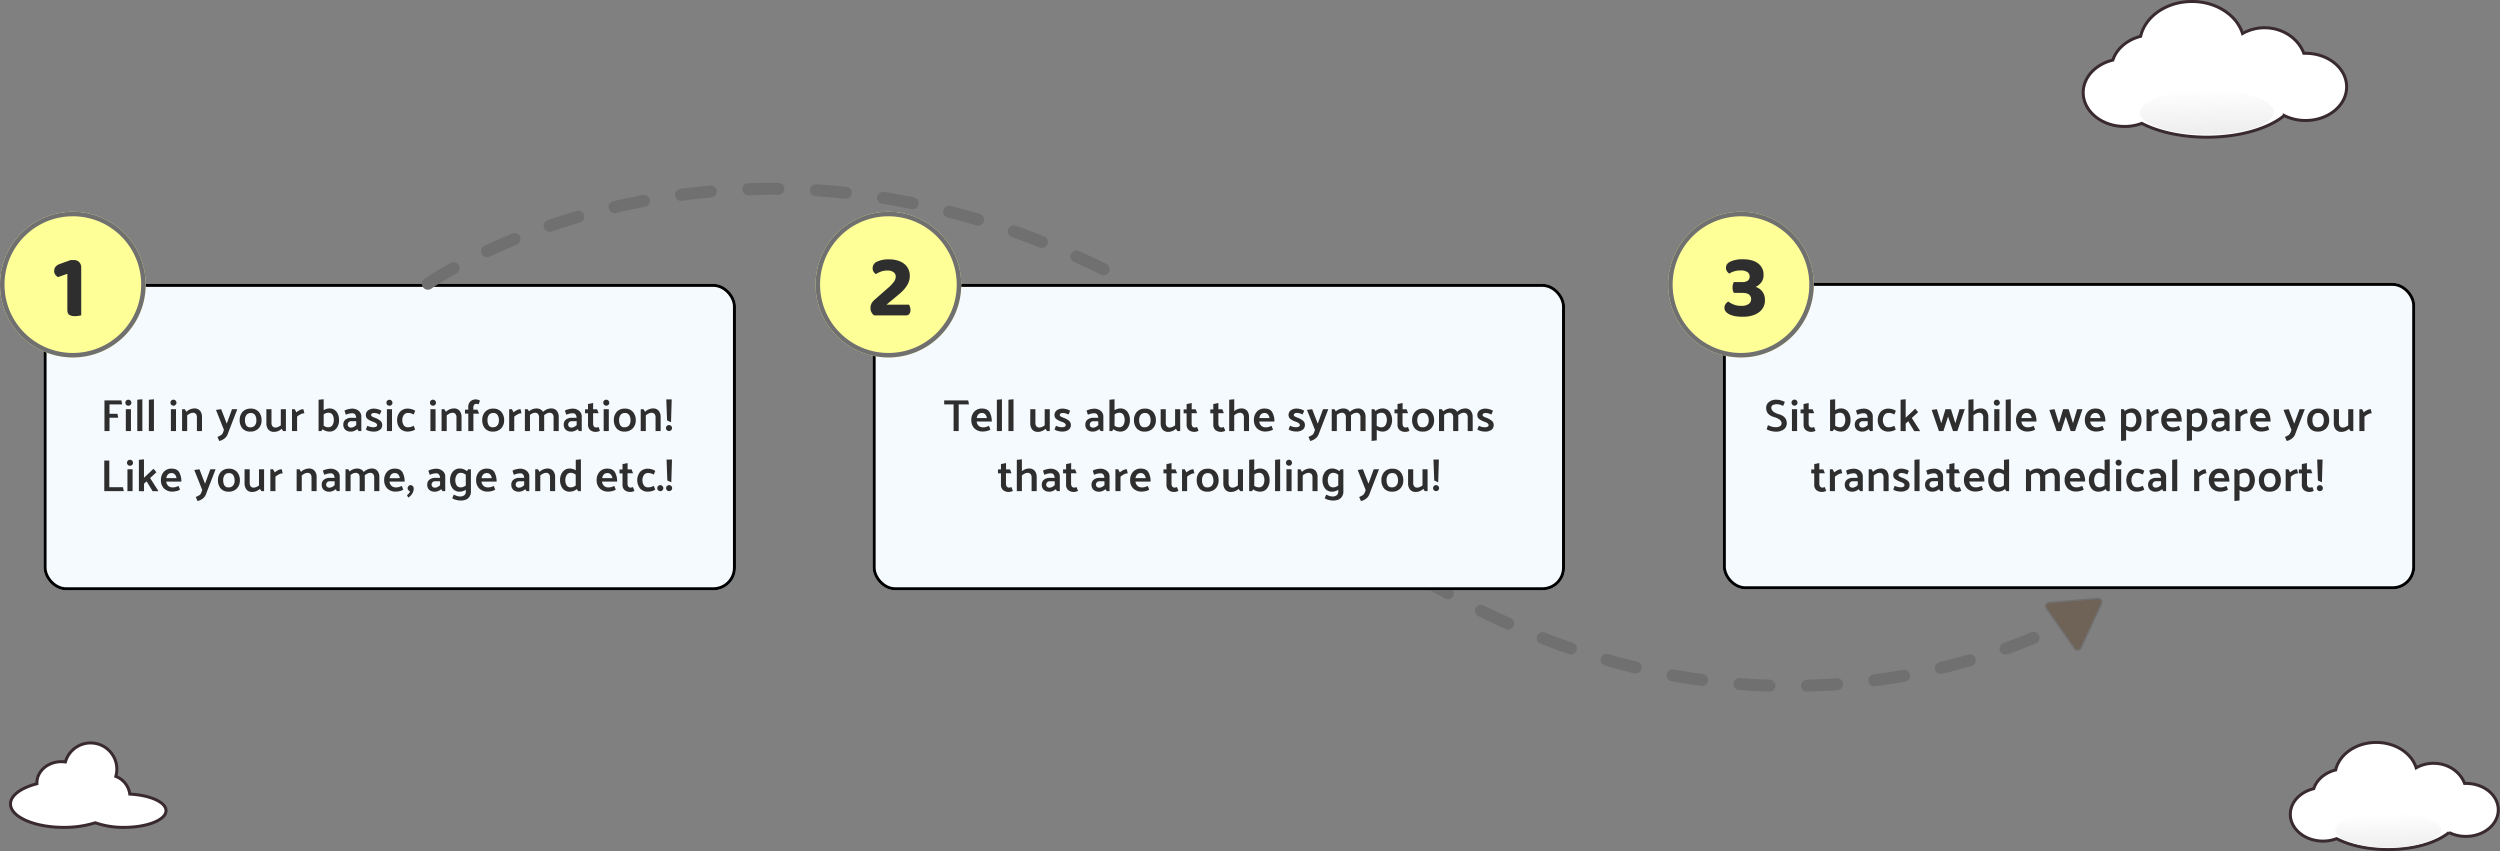 <svg id="Layer_1" data-name="Layer 1" xmlns="http://www.w3.org/2000/svg" xmlns:xlink="http://www.w3.org/1999/xlink" viewBox="0 0 1664.5 566.71"><rect x="0" y="0" width="1664.5" height="566.71" fill="#808080" stroke="none"/><defs><style>.cls-1,.cls-10,.cls-3,.cls-4{fill:none;}.cls-1,.cls-10,.cls-4{stroke:#707070;}.cls-1,.cls-4{stroke-linecap:round;stroke-dasharray:20 25;}.cls-1{stroke-width:8px;}.cls-2{fill:#f5faff;}.cls-3{stroke:#000;}.cls-3,.cls-6{stroke-width:2px;}.cls-4{stroke-width:8px;}.cls-5{fill:#2e2e2e;}.cls-6{fill:#fff;stroke:#382a2f;stroke-miterlimit:10;}.cls-7,.cls-8{opacity:0.8;isolation:isolate;}.cls-7{fill:url(#linear-gradient);}.cls-8{fill:url(#linear-gradient-2);}.cls-9{fill:#ffff98;}.cls-10{stroke-width:3px;}.cls-11{fill:#6f6257;}.cls-12{fill:#707070;}</style><linearGradient id="linear-gradient" x1="147.87" y1="663.56" x2="147.79" y2="664.71" gradientTransform="matrix(89.21, 0, 0, -29.73, -11717.91, 19820.84)" gradientUnits="userSpaceOnUse"><stop offset="0" stop-color="#e6e6e6"/><stop offset="1" stop-color="#fff"/></linearGradient><linearGradient id="linear-gradient-2" x1="147.43" y1="662.66" x2="147.34" y2="663.81" gradientTransform="matrix(70.43, 0, 0, -23.47, -8790.24, 16121.49)" xlink:href="#linear-gradient"/></defs><title>home3</title><g id="Group_173" data-name="Group 173"><path id="Path_442" data-name="Path 442" class="cls-1" d="M1394.16,404.65s-203.75,131.71-454.33-23.81"/><g id="Rectangle_13" data-name="Rectangle 13"><rect class="cls-2" x="29" y="189" width="461" height="204" rx="15"/><rect class="cls-3" x="30" y="190" width="459" height="202" rx="14"/></g><g id="Rectangle_13-2" data-name="Rectangle 13-2"><rect class="cls-2" x="581" y="189" width="461" height="204" rx="15"/><rect class="cls-3" x="582" y="190" width="459" height="202" rx="14"/></g><g id="Rectangle_13-2-2" data-name="Rectangle 13-2"><rect class="cls-2" x="1147.06" y="188.35" width="461" height="204" rx="15"/><rect class="cls-3" x="1148.06" y="189.35" width="459" height="202" rx="14"/></g><path id="Path_441" data-name="Path 441" class="cls-4" d="M284.88,188.9s127.6-89.58,313.38-55.43q19.08,3.51,38.93,8.81c37,10,76,25,116.46,46.62"/><path id="Path_518" data-name="Path 518" class="cls-5" d="M1177.1,283.07a15.24,15.24,0,0,0,2.3.9,9.28,9.28,0,0,0,2.77.45,5.42,5.42,0,0,0,3-.69,2.16,2.16,0,0,0,1-1.89q0-2.73-5.13-4.21c-3.42-1-5.13-3-5.13-6.1a4.89,4.89,0,0,1,1.8-3.83,7.42,7.42,0,0,1,5.07-1.57,9.83,9.83,0,0,1,3,.45,17.16,17.16,0,0,1,2.58,1c-.18.46-.37.91-.57,1.36s-.39.9-.57,1.34a18.69,18.69,0,0,0-1.86-.77,6.8,6.8,0,0,0-2.37-.37,5.48,5.48,0,0,0-2.58.55,1.87,1.87,0,0,0-1.06,1.78c0,1.9,1.72,3.36,5.15,4.36s5.14,3,5.14,6a5,5,0,0,1-1.93,4,8.59,8.59,0,0,1-5.57,1.57,12.75,12.75,0,0,1-3.25-.52,7.19,7.19,0,0,1-2.63-1.1Zm17.7-13a1.94,1.94,0,0,1-2-1.91.08.08,0,0,1,0-.07,1.83,1.83,0,0,1,.55-1.43,2,2,0,0,1,3.43,1.43,1.92,1.92,0,0,1-.58,1.41A2,2,0,0,1,1194.8,270.11ZM1193.08,287V272.45h3.42V287Zm15.69-.21a4.55,4.55,0,0,1-1.24.53,6,6,0,0,1-5.3-1,4.65,4.65,0,0,1-1.41-3.63v-7.5h-2v-2.61h2V269l3.39-.69v4.2h2.64l1.05,2.61h-3.69v6.93a3.27,3.27,0,0,0,.51,1.85,1.8,1.8,0,0,0,1.59.73,2.86,2.86,0,0,0,.77-.1c.25-.07.5-.16.73-.25Zm9.69.21V266.15l3.39-.33v7.29a8.21,8.21,0,0,1,1.86-.85,6.07,6.07,0,0,1,1.83-.32,5.73,5.73,0,0,1,4.88,2.2,8.83,8.83,0,0,1,1.66,5.51,8.71,8.71,0,0,1-1.69,5.5,5.77,5.77,0,0,1-4.85,2.2,7.1,7.1,0,0,1-2.23-.42,6.88,6.88,0,0,1-2.21-1.16l-.84,1.23Zm3.39-3.57a5.85,5.85,0,0,0,1.44.76,4.14,4.14,0,0,0,1.47.29,3.15,3.15,0,0,0,3-1.51,6.56,6.56,0,0,0,.85-3.29,7,7,0,0,0-.79-3.42,3.16,3.16,0,0,0-3-1.44,4.15,4.15,0,0,0-1.47.3,6.46,6.46,0,0,0-1.44.78Zm16-.69a2,2,0,0,0,.57,1.34,2.1,2.1,0,0,0,1.59.61,4.13,4.13,0,0,0,1.85-.47,6.55,6.55,0,0,0,1.66-1.21v-2.58h-3.24a2.27,2.27,0,0,0-1.81.69A2.36,2.36,0,0,0,1237.84,282.74Zm-2.13-9.36a7.53,7.53,0,0,1,2.49-.94,11.91,11.91,0,0,1,2.58-.38,6.54,6.54,0,0,1,4.35,1.47,4.63,4.63,0,0,1,1.77,3.75V287h-1.83c-.14-.2-.28-.41-.42-.65s-.28-.44-.42-.64a7.2,7.2,0,0,1-1.92,1.15,5.59,5.59,0,0,1-2.25.5,5.26,5.26,0,0,1-3.88-1.29,4.53,4.53,0,0,1-1.28-3.33,4.09,4.09,0,0,1,1.5-3.4,6.15,6.15,0,0,1,3.93-1.18h3.15a4.38,4.38,0,0,0-.66-2.15,2.18,2.18,0,0,0-2-.85,9.18,9.18,0,0,0-2.27.29,11.13,11.13,0,0,0-1.93.7l-.48-1.38C1236,274.3,1235.86,273.84,1235.71,273.38Zm21.69,1.56a3.23,3.23,0,0,0-2.8,1.37,5.71,5.71,0,0,0-1,3.4,5.87,5.87,0,0,0,1,3.41,3.18,3.18,0,0,0,2.81,1.35,6.51,6.51,0,0,0,2-.25,12.6,12.6,0,0,0,1.78-.74l1,2.46a6.33,6.33,0,0,1-2.38,1.07,9.9,9.9,0,0,1-2.36.35,6.83,6.83,0,0,1-5.34-2.1,8,8,0,0,1-1.89-5.55,8.13,8.13,0,0,1,1.93-5.54,6.87,6.87,0,0,1,5.36-2.11,9.52,9.52,0,0,1,2.31.37,7.52,7.52,0,0,1,2.43,1.1l-1,2.43c-.66-.3-1.26-.55-1.79-.74A5.89,5.89,0,0,0,1257.4,274.94Zm8,12.06V266.15l3.39-.33v12.27l6.36-6,1.92,2.34c-.68.64-1.38,1.28-2.09,1.92l-2.11,1.92,5.57,8.76h-3.93l-4-6.57-.87.79c-.3.27-.58.54-.84.8v5Zm34.91,0-3.3-9.63-3.08,9.63h-3l-4.83-14.07,3.48-.48,2.91,9.36,2.79-9.36h3.66l2.91,9.36,2.76-9.36h3.53L1303.21,287Zm13.65-13.26a6.87,6.87,0,0,1,2.24-1.32,7,7,0,0,1,2.38-.48,4.68,4.68,0,0,1,4,1.64,6.54,6.54,0,0,1,1.21,4.06V287h-3.39v-9.15a3.3,3.3,0,0,0-.68-2.22,2.46,2.46,0,0,0-2-.81,4.45,4.45,0,0,0-1.92.5,7.31,7.31,0,0,0-1.86,1.25V287h-3.36V266.15l3.36-.33Zm15.51-3.63a2,2,0,0,1-2-1.91v-.07a1.85,1.85,0,0,1,.56-1.42,2,2,0,0,1,2.84,0,2,2,0,0,1,.59,1.43,1.88,1.88,0,0,1-.58,1.41,2,2,0,0,1-1.43.57Zm-1.7,16.89V272.45h3.42V287Zm7.62,0V266.15l3.39-.33V287Zm20.52-6.36h-10.08a4.58,4.58,0,0,0,1.28,2.79,4.17,4.17,0,0,0,3.06,1.08,6.62,6.62,0,0,0,2-.27,14.07,14.07,0,0,0,1.8-.72c.18.4.36.81.53,1.23l.49,1.23a6.58,6.58,0,0,1-2.46,1,11.37,11.37,0,0,1-2.4.33,7.84,7.84,0,0,1-5.79-2.08,7.58,7.58,0,0,1-2.07-5.54,8,8,0,0,1,1.92-5.56,6.7,6.7,0,0,1,5.22-2.12q3.75,0,5.13,2.6A12.53,12.53,0,0,1,1355.87,280.64Zm-3.25-2.28a4.82,4.82,0,0,0-1.12-2.51,2.92,2.92,0,0,0-2.24-.88,3.11,3.11,0,0,0-2.32.9,4.23,4.23,0,0,0-1.1,2.49Zm26,8.64-3.3-9.63-3.09,9.63h-3l-4.83-14.07,3.48-.48,2.91,9.36,2.79-9.36h3.66l2.91,9.36,2.76-9.36h3.54L1381.6,287Zm23.07-6.36h-10.08a4.64,4.64,0,0,0,1.29,2.79,4.17,4.17,0,0,0,3.06,1.08,6.62,6.62,0,0,0,2-.27,14.07,14.07,0,0,0,1.8-.72c.18.4.36.81.53,1.23l.49,1.23a6.58,6.58,0,0,1-2.46,1,11.37,11.37,0,0,1-2.4.33,7.84,7.84,0,0,1-5.79-2.08,7.58,7.58,0,0,1-2.07-5.54,8,8,0,0,1,1.92-5.56,6.7,6.7,0,0,1,5.22-2.12q3.75,0,5.13,2.6a12.53,12.53,0,0,1,1.39,6Zm-3.24-2.28a4.82,4.82,0,0,0-1.12-2.51,2.92,2.92,0,0,0-2.24-.88,3.11,3.11,0,0,0-2.32.9,4.23,4.23,0,0,0-1.1,2.49Zm17.07,5.07a5.85,5.85,0,0,0,1.44.76,4.14,4.14,0,0,0,1.47.29,3.15,3.15,0,0,0,3-1.51,6.56,6.56,0,0,0,.85-3.29,6.89,6.89,0,0,0-.79-3.42,3.15,3.15,0,0,0-3-1.44,4.15,4.15,0,0,0-1.47.3,6.69,6.69,0,0,0-1.44.78Zm-3.39,10.14V272.45h1.8l.75,1.17a8.41,8.41,0,0,1,2.24-1.22,6.94,6.94,0,0,1,2.3-.47,5.74,5.74,0,0,1,4.87,2.21,8.91,8.91,0,0,1,1.67,5.51,8.76,8.76,0,0,1-1.7,5.5,5.78,5.78,0,0,1-4.85,2.21,6.74,6.74,0,0,1-1.83-.3,8.17,8.17,0,0,1-1.86-.84v7Zm17-6.57V272.45H1431c.18.36.37.72.56,1.07s.37.69.55,1a11.34,11.34,0,0,1,2.16-1.42,5.23,5.23,0,0,1,2.46-.68l.69,2.73a5.82,5.82,0,0,0-2.38.6,9.69,9.69,0,0,0-2.48,1.68V287Zm23.43-6.36h-10.07a4.53,4.53,0,0,0,1.29,2.79,4.14,4.14,0,0,0,3.06,1.08,6.71,6.71,0,0,0,2-.27,15.35,15.35,0,0,0,1.8-.72c.18.4.35.81.52,1.23l.49,1.23a6.6,6.6,0,0,1-2.45,1,11.55,11.55,0,0,1-2.4.33,7.81,7.81,0,0,1-5.79-2.08,7.55,7.55,0,0,1-2.08-5.54,8,8,0,0,1,1.93-5.56,6.67,6.67,0,0,1,5.22-2.12q3.75,0,5.13,2.6A12.51,12.51,0,0,1,1452.58,280.64Zm-3.23-2.28a4.92,4.92,0,0,0-1.13-2.51A2.92,2.92,0,0,0,1446,275a3.12,3.12,0,0,0-2.33.9,4.23,4.23,0,0,0-1.1,2.49Zm10,5.07a5.85,5.85,0,0,0,1.44.76,4.14,4.14,0,0,0,1.47.29,3.15,3.15,0,0,0,3-1.51,6.56,6.56,0,0,0,.85-3.29,6.89,6.89,0,0,0-.79-3.42,3.15,3.15,0,0,0-3-1.44,4.15,4.15,0,0,0-1.47.3,6.69,6.69,0,0,0-1.44.78Zm-3.39,10.14V272.45h1.8l.75,1.17a8.41,8.41,0,0,1,2.24-1.22,6.94,6.94,0,0,1,2.3-.47,5.74,5.74,0,0,1,4.87,2.21,9.82,9.82,0,0,1,0,11,5.78,5.78,0,0,1-4.85,2.21,6.67,6.67,0,0,1-1.83-.3,8,8,0,0,1-1.86-.84v7Zm19.38-10.83a2,2,0,0,0,.57,1.33,2.07,2.07,0,0,0,1.59.62,4.09,4.09,0,0,0,1.85-.47A6.21,6.21,0,0,0,1481,283v-2.58h-3.23a2.29,2.29,0,0,0-1.82.69,2.35,2.35,0,0,0-.61,1.62Zm-2.13-9.36a7.78,7.78,0,0,1,2.49-.95,12.54,12.54,0,0,1,2.58-.37,6.54,6.54,0,0,1,4.35,1.47,4.63,4.63,0,0,1,1.77,3.75V287h-1.83c-.14-.2-.28-.41-.42-.65s-.28-.44-.42-.64a7.2,7.2,0,0,1-1.92,1.15,5.59,5.59,0,0,1-2.25.5,5.26,5.26,0,0,1-3.88-1.29,4.57,4.57,0,0,1-1.28-3.33,4.12,4.12,0,0,1,1.5-3.4,6.24,6.24,0,0,1,3.93-1.19H1481a4.17,4.17,0,0,0-.66-2.14,2.2,2.2,0,0,0-2-.86,9.6,9.6,0,0,0-2.26.3,12.1,12.1,0,0,0-1.94.69l-.48-1.38c-.16-.46-.31-.92-.44-1.38Zm15.1,13.62V272.45h1.82c.18.36.37.72.56,1.07s.37.69.55,1a11.34,11.34,0,0,1,2.16-1.42,5.23,5.23,0,0,1,2.46-.68l.69,2.73a5.82,5.82,0,0,0-2.38.6,9.69,9.69,0,0,0-2.48,1.68V287Zm23.42-6.36h-10.07a4.53,4.53,0,0,0,1.29,2.79,4.14,4.14,0,0,0,3.06,1.08,6.71,6.71,0,0,0,2-.27,15.35,15.35,0,0,0,1.8-.72c.17.4.35.81.52,1.23s.33.83.5,1.23a6.72,6.72,0,0,1-2.46,1,11.55,11.55,0,0,1-2.4.33,7.81,7.81,0,0,1-5.79-2.08,7.5,7.5,0,0,1-2.07-5.54,7.91,7.91,0,0,1,1.92-5.56,6.67,6.67,0,0,1,5.22-2.12q3.75,0,5.13,2.6A12.51,12.51,0,0,1,1511.71,280.64Zm-3.23-2.28a4.92,4.92,0,0,0-1.13-2.51,2.92,2.92,0,0,0-2.23-.88,3.12,3.12,0,0,0-2.33.9,4.23,4.23,0,0,0-1.1,2.49Zm16.38,9.9.75-2-5.31-13.35,3.45-.48,3.72,9.63,3.51-9.63h3.51l-5.29,13.68-1.2,3.15a6.33,6.33,0,0,1-2.19,2.79,8.55,8.55,0,0,1-3.36,1.56l-1.17-2.7c.72-.32,1.43-.67,2.13-1.06A3.16,3.16,0,0,0,1524.86,288.26Zm18.26-.9a6.66,6.66,0,0,1-5.22-2.12,8.07,8.07,0,0,1-1.82-5.56,7.89,7.89,0,0,1,2-5.51,7,7,0,0,1,5.34-2.11,6.8,6.8,0,0,1,5.4,2.16,8.29,8.29,0,0,1,1.89,5.61,7.54,7.54,0,0,1-2.07,5.47A7.36,7.36,0,0,1,1543.12,287.36Zm4.05-7.53a6.11,6.11,0,0,0-.91-3.53,3.18,3.18,0,0,0-2.8-1.33,3.51,3.51,0,0,0-2.88,1.21,5.39,5.39,0,0,0-1,3.47,6.38,6.38,0,0,0,.84,3.55,3,3,0,0,0,2.73,1.28,3.78,3.78,0,0,0,2.94-1.17A5.14,5.14,0,0,0,1547.17,279.83ZM1564,285.5a7.6,7.6,0,0,1-2.37,1.49,6.94,6.94,0,0,1-2.55.55,4.69,4.69,0,0,1-4-1.65,6.6,6.6,0,0,1-1.24-4.05v-9.39h3.43v9.18a3.34,3.34,0,0,0,.67,2.2,2.47,2.47,0,0,0,2,.83,4.49,4.49,0,0,0,1.74-.42,8.27,8.27,0,0,0,1.77-1.05V272.45h3.39V287H1565Zm6.87,1.5V272.45h1.83c.18.36.37.72.56,1.07s.37.69.55,1a11.34,11.34,0,0,1,2.16-1.42,5.23,5.23,0,0,1,2.46-.68l.69,2.73a5.82,5.82,0,0,0-2.38.6,9.69,9.69,0,0,0-2.48,1.68V287Zm-355,39.79a4.75,4.75,0,0,1-1.25.53,6,6,0,0,1-5.29-1,4.58,4.58,0,0,1-1.41-3.63v-7.5h-2v-2.61h2V309l3.38-.69v4.2H1214l1,2.61h-3.69v6.93a3.27,3.27,0,0,0,.51,1.85,1.8,1.8,0,0,0,1.59.73,3.32,3.32,0,0,0,.77-.1,5.73,5.73,0,0,0,.73-.26Zm2.46.21V312.45h1.82c.18.36.37.72.56,1.06l.55,1a11.56,11.56,0,0,1,2.16-1.43,5.3,5.3,0,0,1,2.46-.67l.69,2.73a5.78,5.78,0,0,0-2.38.6,9.52,9.52,0,0,0-2.48,1.68V327Zm12.87-4.26a1.86,1.86,0,0,0,.57,1.33,2,2,0,0,0,1.58.62,4.09,4.09,0,0,0,1.85-.47,6.43,6.43,0,0,0,1.67-1.21v-2.58h-3.24a2.29,2.29,0,0,0-1.82.69A2.35,2.35,0,0,0,1231.25,322.74Zm-2.13-9.36a7.61,7.61,0,0,1,2.49-.95,12.35,12.35,0,0,1,2.58-.37,6.58,6.58,0,0,1,4.35,1.47,4.69,4.69,0,0,1,1.77,3.75V327h-1.84c-.14-.2-.28-.42-.41-.64s-.28-.45-.42-.65a7.87,7.87,0,0,1-1.92,1.16,5.67,5.67,0,0,1-2.25.5,5.31,5.31,0,0,1-3.89-1.29,4.54,4.54,0,0,1-1.27-3.33,4,4,0,0,1,1.5-3.4,6.08,6.08,0,0,1,3.93-1.19h3.15a4.35,4.35,0,0,0-.67-2.16,2.2,2.2,0,0,0-2-.86,9.6,9.6,0,0,0-2.26.3,11.24,11.24,0,0,0-1.94.7l-.48-1.38C1229.4,314.3,1229.26,313.84,1229.12,313.38Zm18,.81a7.14,7.14,0,0,1,2.45-1.64,7.32,7.32,0,0,1,2.68-.61,4.76,4.76,0,0,1,4,1.63,6.52,6.52,0,0,1,1.25,4.07V327h-3.4v-9.15a3.3,3.3,0,0,0-.68-2.22,2.46,2.46,0,0,0-2-.81,4.45,4.45,0,0,0-1.92.5,7.66,7.66,0,0,0-1.89,1.25V327h-3.39V312.45h1.86Zm22.77,1.77a13.34,13.34,0,0,0-1.84-.74,7,7,0,0,0-2-.28,2.56,2.56,0,0,0-1.47.37,1.22,1.22,0,0,0-.54,1,1.12,1.12,0,0,0,.65.91,10.61,10.61,0,0,0,1.84.86,12.45,12.45,0,0,1,3.36,1.78,3.58,3.58,0,0,1,1.56,3,3.9,3.9,0,0,1-1.51,3.27,7.18,7.18,0,0,1-4.46,1.17A12.57,12.57,0,0,1,1263,327a6.43,6.43,0,0,1-2.49-1.08l1-2.46a10.25,10.25,0,0,0,2,.73,7.62,7.62,0,0,0,1.89.26,3.93,3.93,0,0,0,1.94-.38,1.12,1.12,0,0,0,.67-1,1.59,1.59,0,0,0-.7-1.28,6.34,6.34,0,0,0-2-1,13.68,13.68,0,0,1-3.25-1.61,3.22,3.22,0,0,1-1.55-2.8,3.85,3.85,0,0,1,1.5-3.2,6.59,6.59,0,0,1,4.08-1.15,9.93,9.93,0,0,1,2.37.37,8.07,8.07,0,0,1,2.46,1.07Zm4.8,11V306.15l3.39-.33V327Zm10-4.26a2,2,0,0,0,.57,1.33,2.07,2.07,0,0,0,1.59.62,4.09,4.09,0,0,0,1.85-.47,6.21,6.21,0,0,0,1.66-1.21v-2.58H1287a2.28,2.28,0,0,0-1.81.69A2.41,2.41,0,0,0,1284.61,322.74Zm-2.12-9.36a7.64,7.64,0,0,1,2.48-.95,12.54,12.54,0,0,1,2.59-.37,6.53,6.53,0,0,1,4.34,1.47,4.63,4.63,0,0,1,1.77,3.75V327h-1.83c-.14-.2-.28-.42-.42-.64s-.28-.45-.42-.65a7.36,7.36,0,0,1-1.92,1.15,5.31,5.31,0,0,1-2.25.5,5.22,5.22,0,0,1-3.89-1.29,4.51,4.51,0,0,1-1.27-3.33,4.1,4.1,0,0,1,1.5-3.4,6.15,6.15,0,0,1,3.93-1.18h3.15a4.44,4.44,0,0,0-.66-2.15,2.21,2.21,0,0,0-2-.85,8.74,8.74,0,0,0-2.27.3,11.1,11.1,0,0,0-1.93.69l-.48-1.38C1282.77,314.3,1282.62,313.84,1282.49,313.38Zm23.3,13.41a4.24,4.24,0,0,1-1.24.52,5.11,5.11,0,0,1-1.45.23,5.51,5.51,0,0,1-3.84-1.26,4.58,4.58,0,0,1-1.41-3.63v-7.5h-2v-2.61h2V309l3.39-.69v4.2h2.64l1,2.61h-3.69v6.93a3.19,3.19,0,0,0,.5,1.85,1.8,1.8,0,0,0,1.59.73,3.32,3.32,0,0,0,.77-.1,5.73,5.73,0,0,0,.73-.26Zm15.42-6.15h-10.08a4.64,4.64,0,0,0,1.29,2.79,4.17,4.17,0,0,0,3.06,1.08,6.62,6.62,0,0,0,2-.27,14.07,14.07,0,0,0,1.8-.72c.18.4.36.81.53,1.23l.49,1.23a6.58,6.58,0,0,1-2.46,1,11.37,11.37,0,0,1-2.4.33,7.84,7.84,0,0,1-5.79-2.08,7.58,7.58,0,0,1-2.07-5.54,8,8,0,0,1,1.92-5.56,6.7,6.7,0,0,1,5.22-2.12q3.75,0,5.13,2.6A12.43,12.43,0,0,1,1321.21,320.64Zm-3.24-2.28a4.79,4.79,0,0,0-1.12-2.5,2.93,2.93,0,0,0-2.24-.89,3.15,3.15,0,0,0-2.32.9,4.26,4.26,0,0,0-1.1,2.49Zm13.11-3.54a3.15,3.15,0,0,0-3,1.51,6.77,6.77,0,0,0-.84,3.32,7,7,0,0,0,.8,3.39,3.14,3.14,0,0,0,3,1.44,4.08,4.08,0,0,0,1.58-.35,6.53,6.53,0,0,0,1.54-.88v-7.2a5.93,5.93,0,0,0-1.54-.9,4.24,4.24,0,0,0-1.57-.33Zm6.54-9V327h-1.82l-.93-1.38a6.73,6.73,0,0,1-2.25,1.29,7.38,7.38,0,0,1-2.37.45,5.67,5.67,0,0,1-4.84-2.21,8.86,8.86,0,0,1-1.67-5.5,8.54,8.54,0,0,1,1.76-5.5,5.92,5.92,0,0,1,4.9-2.2,6.79,6.79,0,0,1,1.89.31,7.78,7.78,0,0,1,1.92.89v-7Zm23.34,8.43a7.89,7.89,0,0,1,5.16-2.31,4.72,4.72,0,0,1,4.05,1.63,6.55,6.55,0,0,1,1.23,4.07V327H1368v-9.15a3.34,3.34,0,0,0-.67-2.22,2.46,2.46,0,0,0-2-.81,4.35,4.35,0,0,0-1.86.48,8.31,8.31,0,0,0-1.8,1.2c0,.18,0,.36.06.56a2.79,2.79,0,0,1,0,.58V327h-3.42v-9.15a3.34,3.34,0,0,0-.67-2.22,2.48,2.48,0,0,0-2-.81,4.23,4.23,0,0,0-1.71.39,6.79,6.79,0,0,0-1.65,1.05V327h-3.39V312.45h1.86l.87,1.44a7.83,7.83,0,0,1,4.83-1.95,5.8,5.8,0,0,1,2.8.62,4.2,4.2,0,0,1,1.73,1.69Zm27.27,6.39h-10.08a4.64,4.64,0,0,0,1.29,2.79,4.17,4.17,0,0,0,3.06,1.08,6.62,6.62,0,0,0,2-.27,14.07,14.07,0,0,0,1.8-.72c.18.4.36.81.53,1.23l.49,1.23a6.58,6.58,0,0,1-2.46,1,11.37,11.37,0,0,1-2.4.33,7.84,7.84,0,0,1-5.79-2.08,7.58,7.58,0,0,1-2.07-5.54,8,8,0,0,1,1.92-5.56,6.7,6.7,0,0,1,5.22-2.12q3.75,0,5.13,2.6a12.55,12.55,0,0,1,1.39,6Zm-3.24-2.28a4.79,4.79,0,0,0-1.12-2.5,2.93,2.93,0,0,0-2.24-.89,3.15,3.15,0,0,0-2.32.9,4.26,4.26,0,0,0-1.1,2.49Zm13.11-3.54a3.15,3.15,0,0,0-3,1.51,6.77,6.77,0,0,0-.84,3.32,7,7,0,0,0,.8,3.39,3.14,3.14,0,0,0,3,1.44,4.08,4.08,0,0,0,1.58-.35,6.53,6.53,0,0,0,1.54-.88v-7.2a5.93,5.93,0,0,0-1.54-.9,4.3,4.3,0,0,0-1.58-.33Zm6.54-9V327h-1.83l-.93-1.38a6.64,6.64,0,0,1-2.25,1.29,7.33,7.33,0,0,1-2.37.45,5.67,5.67,0,0,1-4.84-2.21,8.86,8.86,0,0,1-1.67-5.5,8.66,8.66,0,0,1,1.76-5.5,5.94,5.94,0,0,1,4.9-2.2,6.73,6.73,0,0,1,1.89.31,7.46,7.46,0,0,1,1.92.89v-7Zm5.91,4.29a2,2,0,0,1-2-1.91v-.07a1.88,1.88,0,0,1,.56-1.43,2,2,0,0,1,2.84,0,2,2,0,0,1,.59,1.43,1.88,1.88,0,0,1-.58,1.41,2,2,0,0,1-1.43.57Zm-1.7,16.89V312.45h3.41V327Zm14.07-12.06a3.22,3.22,0,0,0-2.81,1.37,5.63,5.63,0,0,0-1,3.4,5.79,5.79,0,0,0,.94,3.41,3.18,3.18,0,0,0,2.81,1.35,6.51,6.51,0,0,0,2-.25,14.6,14.6,0,0,0,1.79-.73l1,2.45a6.44,6.44,0,0,1-2.39,1.07,11,11,0,0,1-2.36.35,6.83,6.83,0,0,1-5.34-2.1,9,9,0,0,1,0-11.09,6.83,6.83,0,0,1,5.35-2.11,9.14,9.14,0,0,1,2.32.37,7.47,7.47,0,0,1,2.42,1.1l-1,2.43c-.66-.3-1.26-.54-1.79-.74a6,6,0,0,0-2-.28Zm10.2,7.8a1.9,1.9,0,0,0,.57,1.34,2.07,2.07,0,0,0,1.59.61,4.21,4.21,0,0,0,1.84-.46,6.7,6.7,0,0,0,1.67-1.22v-2.58h-3.24a2.29,2.29,0,0,0-1.82.69,2.41,2.41,0,0,0-.62,1.62Zm-2.13-9.36a7.37,7.37,0,0,1,2.49-.94,11.73,11.73,0,0,1,2.57-.38,6.54,6.54,0,0,1,4.35,1.47,4.63,4.63,0,0,1,1.77,3.75V327h-1.82c-.15-.2-.28-.42-.43-.64s-.28-.45-.42-.65a7.51,7.51,0,0,1-1.92,1.16,5.59,5.59,0,0,1-2.25.5,5.3,5.3,0,0,1-3.88-1.29,4.59,4.59,0,0,1-1.28-3.33,4.1,4.1,0,0,1,1.5-3.4,6.12,6.12,0,0,1,3.93-1.19h3.15a4.33,4.33,0,0,0-.65-2.16,2.22,2.22,0,0,0-2-.86,9.69,9.69,0,0,0-2.27.3,11.13,11.13,0,0,0-1.93.7l-.48-1.38c-.16-.46-.31-.92-.46-1.38ZM1446.23,327V306.15l3.39-.33V327Zm14.64,0V312.45h1.83c.18.36.36.72.55,1.06l.55,1a11.89,11.89,0,0,1,2.16-1.43,5.33,5.33,0,0,1,2.46-.67l.69,2.73a5.82,5.82,0,0,0-2.38.6,9.69,9.69,0,0,0-2.48,1.68V327Zm23.43-6.36h-10.08a4.53,4.53,0,0,0,1.29,2.79,4.14,4.14,0,0,0,3.06,1.08,6.66,6.66,0,0,0,2-.27,15.35,15.35,0,0,0,1.8-.72c.18.4.35.81.52,1.23l.5,1.23a6.72,6.72,0,0,1-2.46,1,11.55,11.55,0,0,1-2.4.33,7.81,7.81,0,0,1-5.79-2.08,7.5,7.5,0,0,1-2.07-5.54,7.91,7.91,0,0,1,1.92-5.56,6.67,6.67,0,0,1,5.22-2.12q3.75,0,5.13,2.6a12.66,12.66,0,0,1,1.38,6Zm-3.24-2.28a4.89,4.89,0,0,0-1.13-2.5,2.93,2.93,0,0,0-2.23-.89,3.13,3.13,0,0,0-2.33.91,4.2,4.2,0,0,0-1.1,2.48Zm10,5.07a5.51,5.51,0,0,0,1.44.76,4.05,4.05,0,0,0,1.47.29,3.15,3.15,0,0,0,3-1.51,6.68,6.68,0,0,0,.86-3.29,7,7,0,0,0-.8-3.42,3.15,3.15,0,0,0-3-1.44,4.15,4.15,0,0,0-1.47.3,6.69,6.69,0,0,0-1.44.78Zm-3.4,10.14V312.45h1.8l.75,1.17a8.41,8.41,0,0,1,2.24-1.22,6.68,6.68,0,0,1,2.3-.46,5.7,5.7,0,0,1,4.87,2.2,9.82,9.82,0,0,1,0,11,5.78,5.78,0,0,1-4.85,2.21,6.67,6.67,0,0,1-1.83-.3,8,8,0,0,1-1.86-.84v7Zm23.34-6.21a6.69,6.69,0,0,1-5.22-2.11,8.11,8.11,0,0,1-1.82-5.57,7.88,7.88,0,0,1,2-5.5,6.93,6.93,0,0,1,5.34-2.11,6.77,6.77,0,0,1,5.4,2.16,8.27,8.27,0,0,1,1.89,5.61,7.56,7.56,0,0,1-2.07,5.47A7.35,7.35,0,0,1,1511,327.36Zm4-7.53a6.06,6.06,0,0,0-.91-3.52,3.17,3.17,0,0,0-2.8-1.34,3.51,3.51,0,0,0-2.88,1.21,5.39,5.39,0,0,0-1,3.47,6.38,6.38,0,0,0,.84,3.55,3,3,0,0,0,2.73,1.28,3.78,3.78,0,0,0,2.94-1.17,5.2,5.2,0,0,0,1.08-3.48Zm6.81,7.17V312.45h1.83c.18.36.37.72.56,1.06l.55,1a11.89,11.89,0,0,1,2.16-1.43,5.33,5.33,0,0,1,2.46-.67l.69,2.73a5.82,5.82,0,0,0-2.38.6,9.69,9.69,0,0,0-2.48,1.68V327Zm18.69-.21a4.55,4.55,0,0,1-1.24.53,6,6,0,0,1-5.29-1,4.58,4.58,0,0,1-1.41-3.63v-7.5h-2v-2.61h2V309l3.39-.69v4.2h2.64l1,2.61H1536v6.93a3.12,3.12,0,0,0,.51,1.85,1.78,1.78,0,0,0,1.59.73,3.3,3.3,0,0,0,.76-.1,6.49,6.49,0,0,0,.74-.26Zm5.88-20.85-.45,15.18-1.32-.61-1.32-.62-.51-13.95Zm-1.8,17.07a2,2,0,0,1,2,2v0a1.93,1.93,0,0,1-.59,1.41,2,2,0,0,1-2.83,0,1.81,1.81,0,0,1-.6-1.41,1.85,1.85,0,0,1,.6-1.42A2,2,0,0,1,1544.62,323Z"/><path id="Path_517" data-name="Path 517" class="cls-5" d="M645.15,269.27h-6.84V287H634.9V269.27h-6.27V266.6h16Zm15.18,11.37H650.26a4.53,4.53,0,0,0,1.29,2.79,4.14,4.14,0,0,0,3.06,1.08,6.71,6.71,0,0,0,2-.27,15.35,15.35,0,0,0,1.8-.72c.18.4.35.81.52,1.23l.5,1.23a6.72,6.72,0,0,1-2.46,1,11.55,11.55,0,0,1-2.4.33,7.81,7.81,0,0,1-5.79-2.08,7.5,7.5,0,0,1-2.07-5.54,8,8,0,0,1,1.91-5.56,6.71,6.71,0,0,1,5.23-2.12q3.75,0,5.13,2.6A12.51,12.51,0,0,1,660.33,280.64Zm-3.23-2.28a4.92,4.92,0,0,0-1.13-2.51,2.9,2.9,0,0,0-2.23-.88,3.12,3.12,0,0,0-2.33.9,4.29,4.29,0,0,0-1.1,2.49Zm6.6,8.64V266.15l3.39-.33V287Zm7.71,0V266.15l3.39-.33V287Zm24.69-1.5a7.6,7.6,0,0,1-2.37,1.49,7,7,0,0,1-2.55.55,4.71,4.71,0,0,1-4-1.65,6.6,6.6,0,0,1-1.23-4.05v-9.39h3.42v9.18a3.4,3.4,0,0,0,.67,2.2,2.48,2.48,0,0,0,2,.83,4.58,4.58,0,0,0,1.74-.42,8.52,8.52,0,0,0,1.77-1.05V272.45h3.39V287h-1.86ZM711.43,276a13.46,13.46,0,0,0-1.85-.74,6.85,6.85,0,0,0-2-.28,2.53,2.53,0,0,0-1.47.37,1.2,1.2,0,0,0-.54,1,1.11,1.11,0,0,0,.64.91,10.71,10.71,0,0,0,1.85.86,12.6,12.6,0,0,1,3.36,1.78,3.59,3.59,0,0,1,1.56,3,3.9,3.9,0,0,1-1.52,3.27,7.21,7.21,0,0,1-4.45,1.16,11.11,11.11,0,0,1-2.43-.33,6.17,6.17,0,0,1-2.49-1.08l1-2.46a10,10,0,0,0,2,.74,7.54,7.54,0,0,0,1.89.25,4,4,0,0,0,1.93-.37,1.14,1.14,0,0,0,.68-1,1.6,1.6,0,0,0-.71-1.27,6.53,6.53,0,0,0-2-1,13.68,13.68,0,0,1-3.26-1.59,3.25,3.25,0,0,1-1.54-2.81,3.81,3.81,0,0,1,1.5-3.19,6.51,6.51,0,0,1,4.08-1.16,10,10,0,0,1,2.37.37,8.17,8.17,0,0,1,2.46,1.07Zm14.13,6.78a1.9,1.9,0,0,0,.57,1.33,2.07,2.07,0,0,0,1.59.62,4.05,4.05,0,0,0,1.84-.47,6.43,6.43,0,0,0,1.67-1.21v-2.58H728a2.3,2.3,0,0,0-1.82.69,2.35,2.35,0,0,0-.61,1.62Zm-2.13-9.36a7.69,7.69,0,0,1,2.49-.95,12.45,12.45,0,0,1,2.58-.37,6.56,6.56,0,0,1,4.35,1.47,4.66,4.66,0,0,1,1.77,3.75V287h-1.83c-.14-.2-.28-.41-.42-.65s-.28-.44-.42-.64a7.36,7.36,0,0,1-1.92,1.15,5.63,5.63,0,0,1-2.25.5,5.23,5.23,0,0,1-3.88-1.29,4.49,4.49,0,0,1-1.28-3.33,4.09,4.09,0,0,1,1.5-3.4,6.22,6.22,0,0,1,3.93-1.19h3.15a4.37,4.37,0,0,0-.66-2.14,2.22,2.22,0,0,0-2-.86,9.53,9.53,0,0,0-2.26.3,11.76,11.76,0,0,0-1.94.69l-.48-1.38q-.24-.69-.45-1.38ZM738.66,287V266.15l3.39-.33v7.29a8.21,8.21,0,0,1,1.86-.85,6.07,6.07,0,0,1,1.83-.32,5.73,5.73,0,0,1,4.88,2.2,8.83,8.83,0,0,1,1.66,5.51,8.71,8.71,0,0,1-1.69,5.5,5.77,5.77,0,0,1-4.85,2.2,7.1,7.1,0,0,1-2.23-.42,6.91,6.91,0,0,1-2.21-1.17l-.84,1.23Zm3.39-3.57a5.85,5.85,0,0,0,1.44.76,4.14,4.14,0,0,0,1.47.29,3.15,3.15,0,0,0,3-1.51,6.56,6.56,0,0,0,.85-3.29,6.89,6.89,0,0,0-.79-3.42,3.15,3.15,0,0,0-3-1.44,4.15,4.15,0,0,0-1.47.3,6.69,6.69,0,0,0-1.44.78Zm20,3.93a6.66,6.66,0,0,1-5.22-2.12,8.12,8.12,0,0,1-1.83-5.56,8,8,0,0,1,1.95-5.51,7,7,0,0,1,5.34-2.11,6.77,6.77,0,0,1,5.4,2.16,8.19,8.19,0,0,1,1.89,5.61,7.46,7.46,0,0,1-2.07,5.47,7.31,7.31,0,0,1-5.45,2.06Zm4-7.53a6.06,6.06,0,0,0-.91-3.52,3.15,3.15,0,0,0-2.8-1.34,3.48,3.48,0,0,0-2.88,1.22,5.29,5.29,0,0,0-1,3.46,6.6,6.6,0,0,0,.84,3.56,3,3,0,0,0,2.73,1.27,3.76,3.76,0,0,0,2.94-1.17A5.09,5.09,0,0,0,766.05,279.83Zm16.86,5.67a7.6,7.6,0,0,1-2.37,1.49,6.94,6.94,0,0,1-2.55.55,4.72,4.72,0,0,1-4-1.65,6.66,6.66,0,0,1-1.23-4.05v-9.39h3.42v9.18a3.41,3.41,0,0,0,.68,2.2,2.47,2.47,0,0,0,2,.83,4.49,4.49,0,0,0,1.74-.42,8.59,8.59,0,0,0,1.78-1.05V272.45h3.39V287h-1.86ZM798,286.79a4.55,4.55,0,0,1-1.24.53,6,6,0,0,1-5.3-1,4.65,4.65,0,0,1-1.41-3.63v-7.5h-2v-2.61h2V269l3.39-.69v4.2h2.64l1,2.61h-3.69v6.93a3.27,3.27,0,0,0,.51,1.85,1.8,1.8,0,0,0,1.59.73,2.86,2.86,0,0,0,.77-.1c.25-.07.5-.16.73-.25Zm17.76,0a4.55,4.55,0,0,1-1.24.53,6,6,0,0,1-5.3-1,4.65,4.65,0,0,1-1.41-3.63v-7.5h-2v-2.61h2V269l3.39-.69v4.2h2.64l1,2.61H811.2v6.93a3.27,3.27,0,0,0,.51,1.85,1.8,1.8,0,0,0,1.59.73,2.86,2.86,0,0,0,.77-.1c.25-.07.5-.16.73-.25Zm6-13.05a6.87,6.87,0,0,1,2.24-1.32,7,7,0,0,1,2.38-.48,4.68,4.68,0,0,1,4,1.64,6.54,6.54,0,0,1,1.21,4.06V287h-3.39v-9.15a3.34,3.34,0,0,0-.67-2.22,2.46,2.46,0,0,0-2-.81,4.49,4.49,0,0,0-1.92.5,7.49,7.49,0,0,0-1.86,1.25V287H818.4V266.15l3.36-.33Zm26.73,6.9H838.41a4.64,4.64,0,0,0,1.29,2.79,4.17,4.17,0,0,0,3.06,1.08,6.62,6.62,0,0,0,2-.27,14.07,14.07,0,0,0,1.8-.72c.18.4.36.81.53,1.23l.49,1.23a6.58,6.58,0,0,1-2.46,1,11.37,11.37,0,0,1-2.4.33,7.84,7.84,0,0,1-5.79-2.08,7.58,7.58,0,0,1-2.07-5.54,8,8,0,0,1,1.92-5.56,6.7,6.7,0,0,1,5.22-2.12q3.75,0,5.13,2.6a12.41,12.41,0,0,1,1.39,6Zm-3.24-2.28a4.76,4.76,0,0,0-1.12-2.5,2.9,2.9,0,0,0-2.24-.89,3.11,3.11,0,0,0-2.32.9,4.23,4.23,0,0,0-1.1,2.49Zm22-2.4a12.15,12.15,0,0,0-1.84-.73,6.65,6.65,0,0,0-2-.29,2.5,2.5,0,0,0-1.47.38,1.19,1.19,0,0,0-.54,1,1.15,1.15,0,0,0,.65.92,11.36,11.36,0,0,0,1.84.85,12.21,12.21,0,0,1,3.36,1.79,3.55,3.55,0,0,1,1.56,3,3.9,3.9,0,0,1-1.51,3.27,7.18,7.18,0,0,1-4.46,1.17,12.57,12.57,0,0,1-2.43-.33,6.43,6.43,0,0,1-2.49-1.08l1-2.46a10.25,10.25,0,0,0,2,.73,7.62,7.62,0,0,0,1.89.26,3.93,3.93,0,0,0,1.94-.38,1.12,1.12,0,0,0,.67-1,1.59,1.59,0,0,0-.7-1.28,6.29,6.29,0,0,0-2-1,13.34,13.34,0,0,1-3.26-1.6,3.22,3.22,0,0,1-1.54-2.8,3.82,3.82,0,0,1,1.5-3.2,6.51,6.51,0,0,1,4.08-1.15,9.52,9.52,0,0,1,2.37.37,7.7,7.7,0,0,1,2.46,1.07Zm7.5,12.3.75-2-5.31-13.35,3.45-.48,3.72,9.63,3.51-9.63h3.52l-5.28,13.68-1.2,3.15a6.33,6.33,0,0,1-2.19,2.79,8.55,8.55,0,0,1-3.36,1.56l-1.17-2.7c.72-.32,1.43-.67,2.13-1.06a3,3,0,0,0,1.43-1.61Zm24-14a7.89,7.89,0,0,1,5.16-2.31,4.7,4.7,0,0,1,4.05,1.64,6.5,6.5,0,0,1,1.23,4.06V287h-3.42v-9.15a3.34,3.34,0,0,0-.67-2.22,2.46,2.46,0,0,0-2-.81,4.35,4.35,0,0,0-1.86.48,8.31,8.31,0,0,0-1.8,1.2c0,.18,0,.37.06.56a2.79,2.79,0,0,1,0,.58V287h-3.42v-9.15a3.34,3.34,0,0,0-.67-2.22,2.47,2.47,0,0,0-2-.81,4.15,4.15,0,0,0-1.7.39,6.61,6.61,0,0,0-1.65,1.05V287h-3.4V272.45h1.86l.87,1.44a7.88,7.88,0,0,1,4.83-1.95,5.75,5.75,0,0,1,2.8.62,4.2,4.2,0,0,1,1.73,1.69Zm17.85,9.18a5.85,5.85,0,0,0,1.44.76,4.14,4.14,0,0,0,1.47.29,3.15,3.15,0,0,0,3-1.51,6.56,6.56,0,0,0,.85-3.29,6.89,6.89,0,0,0-.79-3.42,3.15,3.15,0,0,0-3-1.44,4.15,4.15,0,0,0-1.47.3,6.69,6.69,0,0,0-1.44.78Zm-3.39,10.14V272.45H915l.75,1.17A8.41,8.41,0,0,1,918,272.4a6.94,6.94,0,0,1,2.3-.47,5.74,5.74,0,0,1,4.87,2.21,9.79,9.79,0,0,1,0,11,5.75,5.75,0,0,1-4.84,2.21,6.67,6.67,0,0,1-1.83-.3,8,8,0,0,1-1.86-.84v7Zm25.2-6.78a4.55,4.55,0,0,1-1.24.53,6,6,0,0,1-5.3-1,4.65,4.65,0,0,1-1.41-3.63v-7.5h-2v-2.61h2V269l3.4-.69v4.2h2.64l1,2.61h-3.69v6.93a3.12,3.12,0,0,0,.51,1.85,1.78,1.78,0,0,0,1.59.73,2.84,2.84,0,0,0,.76-.1c.25-.07.5-.16.74-.25Zm8.82.57a6.66,6.66,0,0,1-5.22-2.12,8.12,8.12,0,0,1-1.83-5.56,8,8,0,0,1,2-5.51,7,7,0,0,1,5.34-2.11,6.77,6.77,0,0,1,5.4,2.16,8.24,8.24,0,0,1,1.9,5.61,7.51,7.51,0,0,1-2.08,5.47,7.31,7.31,0,0,1-5.45,2.06Zm4-7.53a6.06,6.06,0,0,0-.91-3.52,3.17,3.17,0,0,0-2.8-1.34,3.49,3.49,0,0,0-2.88,1.22,5.34,5.34,0,0,0-1,3.46,6.43,6.43,0,0,0,.84,3.56,3,3,0,0,0,2.73,1.27,3.78,3.78,0,0,0,2.94-1.17,5.14,5.14,0,0,0,1.07-3.48Zm18.9-5.58a7.89,7.89,0,0,1,5.16-2.31,4.7,4.7,0,0,1,4,1.64,6.5,6.5,0,0,1,1.23,4.06V287H977.2v-9.15a3.34,3.34,0,0,0-.67-2.22,2.49,2.49,0,0,0-2-.81,4.32,4.32,0,0,0-1.86.48,8.07,8.07,0,0,0-1.8,1.2l.06.56a5.49,5.49,0,0,1,0,.58V287h-3.42v-9.15a3.34,3.34,0,0,0-.67-2.22,2.49,2.49,0,0,0-2-.81,4.23,4.23,0,0,0-1.71.39,6.79,6.79,0,0,0-1.65,1.05V287h-3.39V272.45H960l.87,1.44a7.83,7.83,0,0,1,4.83-1.95,5.8,5.8,0,0,1,2.8.62,4.12,4.12,0,0,1,1.72,1.69ZM992.94,276a12.15,12.15,0,0,0-1.84-.73,6.65,6.65,0,0,0-2-.29,2.5,2.5,0,0,0-1.47.38,1.19,1.19,0,0,0-.54,1,1.15,1.15,0,0,0,.65.92,11.36,11.36,0,0,0,1.84.85,12.21,12.21,0,0,1,3.36,1.79,3.55,3.55,0,0,1,1.56,3,3.9,3.9,0,0,1-1.51,3.27,7.18,7.18,0,0,1-4.46,1.17,12.57,12.57,0,0,1-2.43-.33,6.43,6.43,0,0,1-2.49-1.08l1-2.46a10.25,10.25,0,0,0,2,.73,7.62,7.62,0,0,0,1.89.26,3.93,3.93,0,0,0,1.94-.38,1.12,1.12,0,0,0,.67-1,1.59,1.59,0,0,0-.7-1.28,6.29,6.29,0,0,0-2-1,13.34,13.34,0,0,1-3.26-1.6,3.22,3.22,0,0,1-1.54-2.8,3.82,3.82,0,0,1,1.5-3.2,6.51,6.51,0,0,1,4.08-1.15,9.52,9.52,0,0,1,2.37.37,7.7,7.7,0,0,1,2.46,1.07ZM674.39,326.79a4.75,4.75,0,0,1-1.25.53,5.48,5.48,0,0,1-1.45.22,5.54,5.54,0,0,1-3.84-1.26,4.61,4.61,0,0,1-1.41-3.63v-7.5h-2v-2.61h2V309l3.39-.69v4.2h2.64l1,2.61h-3.69v6.93a3.2,3.2,0,0,0,.51,1.85,1.8,1.8,0,0,0,1.59.73,3.17,3.17,0,0,0,.76-.1,6.49,6.49,0,0,0,.74-.26Zm6-13.05a6.72,6.72,0,0,1,2.23-1.32,7,7,0,0,1,2.39-.48,4.68,4.68,0,0,1,4,1.63,6.66,6.66,0,0,1,1.22,4.07V327h-3.39v-9.15a3.3,3.3,0,0,0-.68-2.22,2.46,2.46,0,0,0-2-.81,4.45,4.45,0,0,0-1.92.5,7.31,7.31,0,0,0-1.86,1.25V327H677V306.15l3.36-.33Zm16.17,9a1.9,1.9,0,0,0,.57,1.33,2.07,2.07,0,0,0,1.59.62,4.05,4.05,0,0,0,1.84-.47,6.43,6.43,0,0,0,1.67-1.21v-2.58H699a2.3,2.3,0,0,0-1.82.69A2.35,2.35,0,0,0,696.56,322.74Zm-2.13-9.36a7.69,7.69,0,0,1,2.49-.95,12.45,12.45,0,0,1,2.58-.37,6.56,6.56,0,0,1,4.35,1.47,4.66,4.66,0,0,1,1.77,3.75V327h-1.83c-.14-.2-.28-.42-.42-.64s-.28-.45-.42-.65a7.68,7.68,0,0,1-1.92,1.16,5.63,5.63,0,0,1-2.25.5,5.24,5.24,0,0,1-3.88-1.3,4.57,4.57,0,0,1-1.28-3.33,4.12,4.12,0,0,1,1.5-3.4,6.25,6.25,0,0,1,3.94-1.19h3.15a4.35,4.35,0,0,0-.67-2.15,2.22,2.22,0,0,0-2-.86,9.69,9.69,0,0,0-2.27.3,11.13,11.13,0,0,0-1.93.7l-.48-1.38Q694.64,314.07,694.43,313.38Zm23.31,13.41a4.41,4.41,0,0,1-1.25.52,5.11,5.11,0,0,1-1.45.23,5.54,5.54,0,0,1-3.84-1.26,4.61,4.61,0,0,1-1.41-3.63v-7.5h-2v-2.61h2V309l3.39-.69v4.2h2.64l1,2.61h-3.69v6.93a3.2,3.2,0,0,0,.51,1.85,1.8,1.8,0,0,0,1.59.73,3.17,3.17,0,0,0,.76-.1,6.49,6.49,0,0,0,.74-.26Zm11.94-4.05a1.9,1.9,0,0,0,.57,1.33,2.07,2.07,0,0,0,1.59.62,4.05,4.05,0,0,0,1.84-.47,6.43,6.43,0,0,0,1.67-1.21v-2.58h-3.24a2.3,2.3,0,0,0-1.82.69A2.35,2.35,0,0,0,729.68,322.74Zm-2.13-9.36a7.69,7.69,0,0,1,2.49-.95,12.45,12.45,0,0,1,2.58-.37,6.56,6.56,0,0,1,4.35,1.47,4.66,4.66,0,0,1,1.77,3.75V327h-1.83c-.14-.2-.28-.42-.42-.64s-.28-.45-.42-.65a7.68,7.68,0,0,1-1.92,1.16,5.63,5.63,0,0,1-2.25.5,5.27,5.27,0,0,1-3.88-1.29,4.51,4.51,0,0,1-1.28-3.33,4.08,4.08,0,0,1,1.5-3.4,6.1,6.1,0,0,1,3.93-1.19h3.15a4.34,4.34,0,0,0-.66-2.16,2.22,2.22,0,0,0-2-.86,9.53,9.53,0,0,0-2.26.3,10.94,10.94,0,0,0-1.94.7l-.48-1.38Q727.76,314.07,727.55,313.38ZM742.64,327V312.45h1.83c.18.36.37.72.55,1.06l.56,1a11.56,11.56,0,0,1,2.16-1.43,5.3,5.3,0,0,1,2.46-.67l.69,2.73a5.78,5.78,0,0,0-2.38.6,9.52,9.52,0,0,0-2.48,1.68V327Zm23.43-6.36H756a4.59,4.59,0,0,0,1.29,2.79,4.16,4.16,0,0,0,3.06,1.08,6.62,6.62,0,0,0,2-.27,14.68,14.68,0,0,0,1.8-.72c.18.4.35.81.52,1.23l.5,1.23a6.72,6.72,0,0,1-2.46,1,11.46,11.46,0,0,1-2.4.33,7.83,7.83,0,0,1-5.79-2.08,7.5,7.5,0,0,1-2.07-5.54,8,8,0,0,1,1.92-5.56,6.67,6.67,0,0,1,5.22-2.12q3.75,0,5.13,2.6A12.54,12.54,0,0,1,766.07,320.64Zm-3.24-2.28a5,5,0,0,0-1.12-2.5,3,3,0,0,0-2.24-.89,3.09,3.09,0,0,0-2.32.91,4.21,4.21,0,0,0-1.11,2.48Zm21.75,8.43a4.83,4.83,0,0,1-1.24.53,5.61,5.61,0,0,1-1.46.22,5.54,5.54,0,0,1-3.84-1.26,4.61,4.61,0,0,1-1.41-3.63v-7.5h-2v-2.61h2V309l3.39-.69v4.2h2.64l1.05,2.61H780v6.93a3.2,3.2,0,0,0,.51,1.85,1.8,1.8,0,0,0,1.59.73,3.17,3.17,0,0,0,.76-.1,6.49,6.49,0,0,0,.74-.26ZM787,327V312.45h1.83c.18.36.37.72.56,1.06l.55,1a11.56,11.56,0,0,1,2.16-1.43,5.3,5.3,0,0,1,2.46-.67l.69,2.73a5.78,5.78,0,0,0-2.38.6,9.52,9.52,0,0,0-2.48,1.68V327Zm16.83.36a6.66,6.66,0,0,1-5.22-2.11,8.17,8.17,0,0,1-1.83-5.57,7.93,7.93,0,0,1,1.95-5.5,6.94,6.94,0,0,1,5.34-2.11,6.77,6.77,0,0,1,5.4,2.16,8.17,8.17,0,0,1,1.89,5.61,7.52,7.52,0,0,1-2.07,5.47,7.34,7.34,0,0,1-5.46,2.05Zm4-7.53a6.13,6.13,0,0,0-.91-3.52A3.16,3.16,0,0,0,804.2,315a3.51,3.51,0,0,0-2.88,1.21,5.39,5.39,0,0,0-1,3.47,6.38,6.38,0,0,0,.84,3.55,3,3,0,0,0,2.73,1.28,3.78,3.78,0,0,0,2.94-1.17,5.2,5.2,0,0,0,1.08-3.48Zm16.86,5.67a7.6,7.6,0,0,1-2.37,1.49,7,7,0,0,1-2.55.55,4.71,4.71,0,0,1-4.05-1.65,6.6,6.6,0,0,1-1.23-4.05v-9.39H818v9.18a3.35,3.35,0,0,0,.68,2.2,2.42,2.42,0,0,0,2,.83,4.4,4.4,0,0,0,1.74-.42,8.1,8.1,0,0,0,1.77-1.05V312.45h3.39V327h-1.86Zm7,1.5V306.15l3.39-.33v7.29a8.49,8.49,0,0,1,1.86-.86,6.33,6.33,0,0,1,1.83-.31,5.75,5.75,0,0,1,4.88,2.2,9,9,0,0,1,1.66,5.5,8.74,8.74,0,0,1-1.7,5.5,5.72,5.72,0,0,1-4.84,2.21,7.16,7.16,0,0,1-2.24-.42,7,7,0,0,1-2.2-1.17L833.6,327Zm3.39-3.57a5.68,5.68,0,0,0,1.44.76,4.14,4.14,0,0,0,1.47.29,3.16,3.16,0,0,0,3-1.51,6.67,6.67,0,0,0,.85-3.29,7,7,0,0,0-.79-3.42,3.16,3.16,0,0,0-3-1.44,4.15,4.15,0,0,0-1.47.3,6.46,6.46,0,0,0-1.44.78ZM848.93,327V306.15l3.39-.33V327Zm9.3-16.89a1.94,1.94,0,0,1-2-1.91v-.07a1.84,1.84,0,0,1,.55-1.42,2,2,0,0,1,3.44,1.42,1.89,1.89,0,0,1-.59,1.41,1.93,1.93,0,0,1-1.42.57ZM856.52,327V312.45h3.42V327Zm10.35-12.81a6.88,6.88,0,0,1,2.45-1.63,7,7,0,0,1,2.68-.62,4.76,4.76,0,0,1,4,1.64,6.53,6.53,0,0,1,1.24,4.06V327h-3.39v-9.15a3.3,3.3,0,0,0-.68-2.22,2.46,2.46,0,0,0-2-.81,4.45,4.45,0,0,0-1.92.5,7.66,7.66,0,0,0-1.89,1.25V327H864V312.45h1.86ZM891,316.05a8,8,0,0,0-1.56-.88,4,4,0,0,0-1.56-.35,3.17,3.17,0,0,0-3,1.51,6.67,6.67,0,0,0-.85,3.32,6.83,6.83,0,0,0,.81,3.4,3.21,3.21,0,0,0,3.06,1.43,4,4,0,0,0,1.56-.35,8.56,8.56,0,0,0,1.56-.88Zm3.42,11.31a5.68,5.68,0,0,1-1.71,4.21q-1.71,1.69-5.34,1.7a12.76,12.76,0,0,1-2.61-.39,8.3,8.3,0,0,1-2.79-1.14c.18-.4.36-.81.53-1.21l.49-1.22a20.31,20.31,0,0,0,2.15.9,6.47,6.47,0,0,0,2.14.33,4.08,4.08,0,0,0,2.74-.84,3,3,0,0,0,1-2.37V326.1a8.21,8.21,0,0,1-2,.91,6.42,6.42,0,0,1-2,.35,5.73,5.73,0,0,1-4.84-2.19,8.85,8.85,0,0,1-1.67-5.49,8.72,8.72,0,0,1,1.74-5.53,5.91,5.91,0,0,1,4.92-2.21,6.81,6.81,0,0,1,2.36.48,7,7,0,0,1,2.23,1.29l.81-1.26h1.83Zm14.1.9.75-2-5.31-13.35,3.45-.48,3.72,9.63,3.51-9.63h3.51l-5.28,13.68-1.2,3.15a6.33,6.33,0,0,1-2.19,2.79,8.55,8.55,0,0,1-3.36,1.56l-1.17-2.7c.72-.32,1.43-.68,2.13-1.07A3,3,0,0,0,908.48,328.26Zm18.27-.9a6.66,6.66,0,0,1-5.22-2.11,8.17,8.17,0,0,1-1.83-5.57,7.93,7.93,0,0,1,1.95-5.5,6.94,6.94,0,0,1,5.34-2.11,6.77,6.77,0,0,1,5.4,2.16,8.17,8.17,0,0,1,1.89,5.61,7.52,7.52,0,0,1-2.07,5.47A7.34,7.34,0,0,1,926.75,327.36Zm4-7.53a6.06,6.06,0,0,0-.92-3.52,3.15,3.15,0,0,0-2.8-1.34,3.53,3.53,0,0,0-2.88,1.21,5.39,5.39,0,0,0-1,3.47,6.55,6.55,0,0,0,.84,3.55,3,3,0,0,0,2.74,1.28,3.78,3.78,0,0,0,2.94-1.17A5.19,5.19,0,0,0,930.8,319.83Zm16.86,5.67a7.6,7.6,0,0,1-2.37,1.49,7,7,0,0,1-2.55.55,4.71,4.71,0,0,1-4-1.65,6.6,6.6,0,0,1-1.23-4.05v-9.39h3.42v9.18a3.4,3.4,0,0,0,.67,2.2,2.45,2.45,0,0,0,2,.83,4.4,4.4,0,0,0,1.74-.42,8.1,8.1,0,0,0,1.77-1.05V312.45h3.39V327h-1.86ZM958,305.94l-.45,15.18-1.32-.61-1.32-.62-.51-13.95ZM956.15,323a2,2,0,0,1,2,2v0a1.92,1.92,0,0,1-.58,1.41,2.05,2.05,0,0,1-2.84,0,2,2,0,0,1,0-2.83A2,2,0,0,1,956.15,323Z"/><path id="Path_521" data-name="Path 521" class="cls-5" d="M78.7,278.12H72.91V287H69.55V266.6H80.83l.51,2.64H72.91v6.27h5.31Zm6.78-8a1.94,1.94,0,0,1-2-1.91v-.07a1.82,1.82,0,0,1,.56-1.43,2,2,0,0,1,2.84,0,2,2,0,0,1,.6,1.43,1.89,1.89,0,0,1-.59,1.41,2,2,0,0,1-1.42.58ZM83.78,287V272.45h3.41V287Zm7.62,0V266.15l3.38-.33V287Zm7.7,0V266.15l3.39-.33V287Zm16.39-16.89a2,2,0,0,1-2-1.91v-.07a1.87,1.87,0,0,1,.56-1.43,2,2,0,0,1,3.43,1.42,1.85,1.85,0,0,1-.58,1.41A2,2,0,0,1,115.49,270.11ZM113.78,287V272.45h3.41V287Zm10.34-12.81a7.14,7.14,0,0,1,2.45-1.64,7.32,7.32,0,0,1,2.68-.61,4.76,4.76,0,0,1,4,1.63,6.46,6.46,0,0,1,1.24,4.07V287h-3.39v-9.15a3.34,3.34,0,0,0-.67-2.22,2.46,2.46,0,0,0-2-.81,4.49,4.49,0,0,0-1.92.5,7.85,7.85,0,0,0-1.89,1.25V287h-3.39V272.45h1.86Zm24.24,14.07.75-2-5.3-13.35,3.44-.48,3.72,9.63,3.52-9.63H158l-5.28,13.68-1.2,3.15a6.4,6.4,0,0,1-2.19,2.79,8.62,8.62,0,0,1-3.36,1.56l-1.17-2.7c.72-.32,1.43-.67,2.13-1.06A3.13,3.13,0,0,0,148.36,288.26Zm18.27-.9a6.66,6.66,0,0,1-5.22-2.12,8.12,8.12,0,0,1-1.83-5.56,8,8,0,0,1,1.95-5.51,7,7,0,0,1,5.34-2.11,6.77,6.77,0,0,1,5.4,2.16,8.19,8.19,0,0,1,1.89,5.61,7.46,7.46,0,0,1-2.07,5.47A7.32,7.32,0,0,1,166.63,287.36Zm4.05-7.53a6.11,6.11,0,0,0-.91-3.53A3.17,3.17,0,0,0,167,275a3.53,3.53,0,0,0-2.88,1.21,5.32,5.32,0,0,0-1,3.47,6.45,6.45,0,0,0,.83,3.55,3,3,0,0,0,2.74,1.28,3.78,3.78,0,0,0,2.94-1.17A5.14,5.14,0,0,0,170.68,279.83Zm16.86,5.67a7.67,7.67,0,0,1-2.36,1.49,7,7,0,0,1-2.56.55,4.72,4.72,0,0,1-4.05-1.65,6.59,6.59,0,0,1-1.22-4.05v-9.39h3.41v9.18a3.41,3.41,0,0,0,.68,2.2,2.47,2.47,0,0,0,2,.83,4.59,4.59,0,0,0,1.75-.42,8.79,8.79,0,0,0,1.77-1.05V272.45h3.39V287H188.5Zm6.87,1.5V272.45h1.83c.19.36.37.72.56,1.07s.37.69.55,1a11.34,11.34,0,0,1,2.16-1.42,5.23,5.23,0,0,1,2.46-.68l.69,2.73a5.82,5.82,0,0,0-2.38.6,9.69,9.69,0,0,0-2.48,1.68V287Zm17.7,0V266.15l3.39-.33v7.29a8.21,8.21,0,0,1,1.86-.85,6.07,6.07,0,0,1,1.83-.32,5.73,5.73,0,0,1,4.88,2.2,8.83,8.83,0,0,1,1.66,5.51,8.71,8.71,0,0,1-1.69,5.5,5.75,5.75,0,0,1-4.84,2.21,7.16,7.16,0,0,1-2.24-.42,7,7,0,0,1-2.2-1.17l-.84,1.23Zm3.39-3.57a5.85,5.85,0,0,0,1.44.76,4.14,4.14,0,0,0,1.47.29,3.15,3.15,0,0,0,3-1.51,6.56,6.56,0,0,0,.85-3.29,6.89,6.89,0,0,0-.79-3.42,3.15,3.15,0,0,0-3.05-1.44,4.15,4.15,0,0,0-1.47.3,6.69,6.69,0,0,0-1.44.78Zm16-.69a2,2,0,0,0,.58,1.34,2.06,2.06,0,0,0,1.58.61,4.22,4.22,0,0,0,1.85-.46,6.47,6.47,0,0,0,1.66-1.22v-2.58h-3.24a2.28,2.28,0,0,0-1.81.69A2.41,2.41,0,0,0,231.49,282.74Zm-2.13-9.36a7.53,7.53,0,0,1,2.49-.94,11.91,11.91,0,0,1,2.58-.38,6.58,6.58,0,0,1,4.36,1.47,4.69,4.69,0,0,1,1.77,3.75V287h-1.83c-.14-.2-.28-.41-.42-.65s-.28-.44-.42-.64a7.53,7.53,0,0,1-1.92,1.15,5.67,5.67,0,0,1-2.25.5,5.27,5.27,0,0,1-3.89-1.29,4.53,4.53,0,0,1-1.27-3.33,4.06,4.06,0,0,1,1.5-3.4,6.2,6.2,0,0,1,3.93-1.19h3.15a4.37,4.37,0,0,0-.66-2.14,2.22,2.22,0,0,0-2-.86,9.62,9.62,0,0,0-2.27.3,11.65,11.65,0,0,0-1.93.69l-.48-1.38q-.24-.69-.45-1.38ZM252.91,276a12.15,12.15,0,0,0-1.84-.73,6.65,6.65,0,0,0-2-.29,2.5,2.5,0,0,0-1.47.38,1.16,1.16,0,0,0-.53,1,1.12,1.12,0,0,0,.64.92,11.08,11.08,0,0,0,1.85.85,12.5,12.5,0,0,1,3.36,1.79,3.6,3.6,0,0,1,1.56,3,3.93,3.93,0,0,1-1.52,3.27,7.17,7.17,0,0,1-4.45,1.17,12.36,12.36,0,0,1-2.43-.33,6.31,6.31,0,0,1-2.49-1.08l1-2.46a9.79,9.79,0,0,0,2,.73,7.49,7.49,0,0,0,1.89.26,3.91,3.91,0,0,0,1.93-.38,1.14,1.14,0,0,0,.68-1,1.62,1.62,0,0,0-.71-1.28,6.39,6.39,0,0,0-2-1,13.17,13.17,0,0,1-3.26-1.6,3.18,3.18,0,0,1-1.54-2.8,3.77,3.77,0,0,1,1.5-3.2,6.49,6.49,0,0,1,4.08-1.15,9.59,9.59,0,0,1,2.37.37,7.8,7.8,0,0,1,2.46,1.07Zm6.39-5.85a2,2,0,0,1-2-1.91v-.07a1.85,1.85,0,0,1,.56-1.42,2,2,0,0,1,2.84,0,2,2,0,0,1,.59,1.43,1.88,1.88,0,0,1-.58,1.41,2,2,0,0,1-1.43.57ZM257.6,287V272.45H261V287Zm14.07-12.06a3.24,3.24,0,0,0-2.81,1.36,5.67,5.67,0,0,0-1,3.4,5.8,5.8,0,0,0,.94,3.42,3.18,3.18,0,0,0,2.81,1.35,6.51,6.51,0,0,0,2-.25,13.23,13.23,0,0,0,1.79-.74l1,2.46A6.44,6.44,0,0,1,274,287a10.42,10.42,0,0,1-2.35.34,6.74,6.74,0,0,1-5.34-2.1,7.91,7.91,0,0,1-1.89-5.55,8,8,0,0,1,1.93-5.53,6.88,6.88,0,0,1,5.36-2.12,9.61,9.61,0,0,1,2.31.38,7.82,7.82,0,0,1,2.43,1.09l-1,2.43c-.66-.3-1.26-.54-1.79-.73a6,6,0,0,0-2-.28Zm16.62-4.83a1.94,1.94,0,0,1-2-1.91.08.08,0,0,1,0-.07,1.84,1.84,0,0,1,.55-1.43,2,2,0,0,1,2.84,0,2,2,0,0,1,.59,1.43,1.88,1.88,0,0,1-.58,1.41A2,2,0,0,1,288.29,270.11ZM286.57,287V272.45H290V287Zm10.36-12.81a7,7,0,0,1,2.44-1.64,7.33,7.33,0,0,1,2.69-.61,4.75,4.75,0,0,1,4,1.63,6.46,6.46,0,0,1,1.24,4.07V287h-3.39v-9.15a3.34,3.34,0,0,0-.67-2.22,2.46,2.46,0,0,0-2-.81,4.49,4.49,0,0,0-1.92.5,7.85,7.85,0,0,0-1.89,1.25V287H294V272.45h1.86Zm14.81-3.12a5.15,5.15,0,0,1,1.36-3.75,5.07,5.07,0,0,1,3.78-1.38,5.27,5.27,0,0,1,1.47.25,4.71,4.71,0,0,1,1.23.56l-.93,2.49a7.83,7.83,0,0,0-.78-.25,2.76,2.76,0,0,0-.75-.1,1.65,1.65,0,0,0-1.52.73,3.33,3.33,0,0,0-.46,1.85v1.29h2.73L319,275.4h-3.81V287h-3.4V275.39h-2.22v-2.64h2.22Zm16.38,16.29a6.66,6.66,0,0,1-5.22-2.12,8.07,8.07,0,0,1-1.82-5.56,7.89,7.89,0,0,1,1.95-5.51,7,7,0,0,1,5.34-2.11,6.8,6.8,0,0,1,5.4,2.16,8.29,8.29,0,0,1,1.89,5.61,7.54,7.54,0,0,1-2.07,5.47A7.36,7.36,0,0,1,328.12,287.36Zm4.05-7.53a6.06,6.06,0,0,0-.91-3.52,3.17,3.17,0,0,0-2.8-1.34,3.49,3.49,0,0,0-2.88,1.22,5.34,5.34,0,0,0-1,3.46,6.43,6.43,0,0,0,.84,3.56,3,3,0,0,0,2.73,1.27,3.78,3.78,0,0,0,2.94-1.17A5.14,5.14,0,0,0,332.17,279.83ZM339,287V272.45h1.83c.18.36.37.72.56,1.07s.37.69.55,1a11.34,11.34,0,0,1,2.16-1.42,5.23,5.23,0,0,1,2.46-.68l.69,2.73a5.82,5.82,0,0,0-2.38.6,9.69,9.69,0,0,0-2.48,1.68V287Zm22.56-12.75a7.89,7.89,0,0,1,5.16-2.31,4.7,4.7,0,0,1,4.05,1.64,6.5,6.5,0,0,1,1.23,4.06V287h-3.42v-9.15a3.34,3.34,0,0,0-.67-2.22,2.46,2.46,0,0,0-2-.81,4.27,4.27,0,0,0-1.85.48,7.85,7.85,0,0,0-1.8,1.2l.06.56a5.49,5.49,0,0,1,0,.58V287h-3.42v-9.15a3.4,3.4,0,0,0-.68-2.22,2.46,2.46,0,0,0-2-.81,4.16,4.16,0,0,0-1.71.39,6.61,6.61,0,0,0-1.65,1.05V287h-3.39V272.45h1.86l.86,1.44a7.88,7.88,0,0,1,4.83-1.95,5.75,5.75,0,0,1,2.8.62,4.29,4.29,0,0,1,1.74,1.69Zm16.71,8.49a2,2,0,0,0,.57,1.33,2.07,2.07,0,0,0,1.59.62,4.09,4.09,0,0,0,1.85-.47,6.21,6.21,0,0,0,1.66-1.21v-2.58h-3.24a2.28,2.28,0,0,0-1.81.69,2.35,2.35,0,0,0-.61,1.62Zm-2.13-9.36a7.78,7.78,0,0,1,2.49-.95,12.54,12.54,0,0,1,2.58-.37,6.54,6.54,0,0,1,4.35,1.47,4.63,4.63,0,0,1,1.77,3.75V287h-1.83c-.14-.2-.28-.41-.42-.65s-.28-.44-.42-.64a7.2,7.2,0,0,1-1.92,1.15,5.59,5.59,0,0,1-2.25.5,5.26,5.26,0,0,1-3.88-1.29,4.57,4.57,0,0,1-1.28-3.33,4.12,4.12,0,0,1,1.5-3.4,6.24,6.24,0,0,1,3.93-1.19h3.15a4.17,4.17,0,0,0-.66-2.14,2.2,2.2,0,0,0-2-.86,9.6,9.6,0,0,0-2.26.3,12.1,12.1,0,0,0-1.94.69l-.48-1.38q-.24-.69-.45-1.38Zm23.31,13.41a4.24,4.24,0,0,1-1.24.52,5.12,5.12,0,0,1-1.46.23,5.54,5.54,0,0,1-3.84-1.26,4.65,4.65,0,0,1-1.41-3.63v-7.5h-2v-2.61h2V269l3.4-.69v4.2h2.64l1.05,2.61h-3.69v6.93a3.12,3.12,0,0,0,.51,1.85,1.78,1.78,0,0,0,1.59.73,2.84,2.84,0,0,0,.76-.1c.25-.07.5-.16.74-.25Zm4.2-16.68a2,2,0,0,1-2-1.91v-.07a1.88,1.88,0,0,1,.56-1.43,2,2,0,0,1,2.84,0,2,2,0,0,1,.59,1.43,1.88,1.88,0,0,1-.58,1.41,2,2,0,0,1-1.42.57ZM401.92,287V272.45h3.43V287Zm13.83.36a6.66,6.66,0,0,1-5.22-2.12,8.12,8.12,0,0,1-1.83-5.56,8,8,0,0,1,1.95-5.51,7,7,0,0,1,5.34-2.11,6.77,6.77,0,0,1,5.4,2.16,8.24,8.24,0,0,1,1.9,5.61,7.51,7.51,0,0,1-2.08,5.47,7.31,7.31,0,0,1-5.45,2.06Zm4.05-7.53a6.06,6.06,0,0,0-.91-3.52,3.17,3.17,0,0,0-2.8-1.34,3.49,3.49,0,0,0-2.88,1.22,5.34,5.34,0,0,0-1,3.46,6.43,6.43,0,0,0,.84,3.56,3,3,0,0,0,2.73,1.27,3.78,3.78,0,0,0,2.94-1.17,5.14,5.14,0,0,0,1.07-3.48Zm9.69-5.64a7,7,0,0,1,2.45-1.63,7.14,7.14,0,0,1,2.68-.62,4.74,4.74,0,0,1,4,1.64,6.47,6.47,0,0,1,1.24,4.06V287h-3.39v-9.15a3.3,3.3,0,0,0-.68-2.22,2.46,2.46,0,0,0-2-.81,4.45,4.45,0,0,0-1.92.5,7.91,7.91,0,0,0-1.89,1.24V287h-3.39V272.45h1.86Zm17.73-8.25-.45,15.18-1.32-.61c-.44-.22-.88-.42-1.32-.62l-.51-13.95ZM445.42,283a2,2,0,0,1,2,2s0,0,0,0a1.88,1.88,0,0,1-.58,1.41,2,2,0,0,1-2.83,0,1.81,1.81,0,0,1-.6-1.41,1.85,1.85,0,0,1,.6-1.42A2,2,0,0,1,445.42,283Zm-363,44h-13V306.6h3.36v17.76h9.11Zm4.14-16.89a2,2,0,0,1-2-1.91v-.07a1.85,1.85,0,0,1,.56-1.42,2,2,0,0,1,2.84,0,2,2,0,0,1,.6,1.43,1.93,1.93,0,0,1-.59,1.41A2,2,0,0,1,86.56,310.11ZM84.85,327V312.45h3.43V327Zm7.62,0V306.15l3.39-.33v12.27l6.36-6,1.92,2.34c-.68.64-1.37,1.28-2.08,1.92l-2.12,1.92,5.59,8.76H101.6l-4-6.57-.87.79c-.31.27-.59.54-.84.8v5Zm28.29-6.36H110.69a4.53,4.53,0,0,0,1.29,2.79,4.14,4.14,0,0,0,3.06,1.08,6.71,6.71,0,0,0,2-.27,15.35,15.35,0,0,0,1.8-.72c.18.4.35.81.52,1.23l.5,1.23a6.72,6.72,0,0,1-2.46,1,11.46,11.46,0,0,1-2.4.33,7.83,7.83,0,0,1-5.79-2.08,7.5,7.5,0,0,1-2.07-5.54,8,8,0,0,1,1.92-5.56,6.67,6.67,0,0,1,5.22-2.12q3.75,0,5.13,2.6A12.42,12.42,0,0,1,120.76,320.64Zm-3.23-2.28a4.89,4.89,0,0,0-1.13-2.5,2.93,2.93,0,0,0-2.23-.89,3.13,3.13,0,0,0-2.33.91,4.26,4.26,0,0,0-1.1,2.48Zm16.37,9.9.75-2-5.3-13.35,3.44-.48,3.72,9.63,3.52-9.63h3.51l-5.28,13.68-1.2,3.15a6.4,6.4,0,0,1-2.19,2.79,8.62,8.62,0,0,1-3.36,1.56l-1.17-2.7c.72-.32,1.43-.68,2.13-1.07a3.07,3.07,0,0,0,1.43-1.6Zm18.28-.9a6.66,6.66,0,0,1-5.22-2.11,8.12,8.12,0,0,1-1.84-5.57,8,8,0,0,1,1.95-5.5,7,7,0,0,1,5.34-2.11,6.74,6.74,0,0,1,5.4,2.16,8.17,8.17,0,0,1,1.89,5.61,7.48,7.48,0,0,1-2.07,5.47A7.3,7.3,0,0,1,152.18,327.36Zm4-7.53a6.14,6.14,0,0,0-.92-3.52A3.15,3.15,0,0,0,152.5,315a3.51,3.51,0,0,0-2.88,1.21,5.39,5.39,0,0,0-1,3.47,6.38,6.38,0,0,0,.84,3.55,3,3,0,0,0,2.73,1.28,3.78,3.78,0,0,0,2.94-1.17A5.21,5.21,0,0,0,156.23,319.83Zm16.86,5.67a7.84,7.84,0,0,1-2.37,1.49,7,7,0,0,1-2.55.55,4.73,4.73,0,0,1-4.06-1.65,6.66,6.66,0,0,1-1.23-4.05v-9.39h3.42v9.18a3.35,3.35,0,0,0,.68,2.2,2.44,2.44,0,0,0,2,.83,4.32,4.32,0,0,0,1.74-.42,7.88,7.88,0,0,0,1.77-1.05V312.45h3.39V327H174ZM180,327V312.45h1.83c.18.36.36.72.55,1.06l.55,1a11.89,11.89,0,0,1,2.16-1.43,5.33,5.33,0,0,1,2.46-.67l.7,2.73a5.82,5.82,0,0,0-2.39.6,9.47,9.47,0,0,0-2.47,1.68V327Zm20.43-12.81a6.84,6.84,0,0,1,2.44-1.63,7.14,7.14,0,0,1,2.69-.62,4.73,4.73,0,0,1,4,1.64,6.48,6.48,0,0,1,1.25,4.06V327h-3.4v-9.15a3.3,3.3,0,0,0-.68-2.22,2.46,2.46,0,0,0-2-.81,4.45,4.45,0,0,0-1.92.5,7.66,7.66,0,0,0-1.89,1.25V327H197.5V312.45h1.86Zm16.71,8.55a1.9,1.9,0,0,0,.57,1.34,2.07,2.07,0,0,0,1.59.61,4.21,4.21,0,0,0,1.84-.46,6.47,6.47,0,0,0,1.66-1.22v-2.58h-3.24a2.28,2.28,0,0,0-1.81.69,2.35,2.35,0,0,0-.61,1.62ZM215,313.38a7.5,7.5,0,0,1,2.5-.94,11.73,11.73,0,0,1,2.58-.38,6.58,6.58,0,0,1,4.35,1.47,4.69,4.69,0,0,1,1.77,3.75V327h-1.83c-.14-.2-.29-.42-.42-.64s-.28-.45-.42-.65a7.87,7.87,0,0,1-1.92,1.16,5.67,5.67,0,0,1-2.25.5,5.31,5.31,0,0,1-3.89-1.29,4.54,4.54,0,0,1-1.27-3.33,4,4,0,0,1,1.5-3.4,6.08,6.08,0,0,1,3.93-1.19h3.15a4.37,4.37,0,0,0-.66-2.14,2.19,2.19,0,0,0-2-.86,8.68,8.68,0,0,0-2.27.3,10.81,10.81,0,0,0-1.93.69l-.48-1.38C215.26,314.3,215.1,313.84,215,313.38Zm27.18.87a7.89,7.89,0,0,1,5.16-2.31,4.7,4.7,0,0,1,4,1.64,6.5,6.5,0,0,1,1.23,4.06V327h-3.42v-9.15a3.34,3.34,0,0,0-.67-2.22,2.46,2.46,0,0,0-2-.81,4.35,4.35,0,0,0-1.86.48,8.31,8.31,0,0,0-1.8,1.2c0,.18,0,.36.06.56a2.79,2.79,0,0,1,0,.58V327h-3.42v-9.15a3.34,3.34,0,0,0-.67-2.22,2.48,2.48,0,0,0-2-.81,4.23,4.23,0,0,0-1.71.39,6.79,6.79,0,0,0-1.65,1.05V327h-3.39V312.45h1.86l.87,1.44a7.83,7.83,0,0,1,4.83-1.95,5.77,5.77,0,0,1,2.8.62,4.29,4.29,0,0,1,1.74,1.69Zm27.27,6.39H259.33a4.64,4.64,0,0,0,1.29,2.79,4.17,4.17,0,0,0,3.06,1.08,6.62,6.62,0,0,0,2-.27,14.07,14.07,0,0,0,1.8-.72c.18.4.36.81.53,1.23l.49,1.23a6.58,6.58,0,0,1-2.46,1,11.37,11.37,0,0,1-2.4.33,7.84,7.84,0,0,1-5.79-2.08,7.58,7.58,0,0,1-2.07-5.54,8,8,0,0,1,1.92-5.56,6.7,6.7,0,0,1,5.22-2.12q3.75,0,5.13,2.6A12.43,12.43,0,0,1,269.41,320.64Zm-3.24-2.28a4.79,4.79,0,0,0-1.12-2.5,2.89,2.89,0,0,0-2.24-.88,3.07,3.07,0,0,0-2.32.9,4.2,4.2,0,0,0-1.1,2.49Zm7.17,4.65a1.9,1.9,0,0,1,1.46.68,2.49,2.49,0,0,1,.61,1.75,6.17,6.17,0,0,1-1.05,3.29,7.2,7.2,0,0,1-2.61,2.56l-.81-1.62a9,9,0,0,0,1.29-1.17,3,3,0,0,0,.69-1.5,1.55,1.55,0,0,1-1.05-.63,2,2,0,0,1,.06-2.73,1.83,1.83,0,0,1,1.42-.63Zm14-.27a2,2,0,0,0,.57,1.34,2.1,2.1,0,0,0,1.59.61,4.22,4.22,0,0,0,1.85-.46A6.47,6.47,0,0,0,293,323v-2.58h-3.24a2.28,2.28,0,0,0-1.81.69,2.41,2.41,0,0,0-.62,1.62Zm-2.13-9.36a7.53,7.53,0,0,1,2.49-.94,11.91,11.91,0,0,1,2.58-.38,6.54,6.54,0,0,1,4.35,1.47,4.63,4.63,0,0,1,1.77,3.75V327h-1.83c-.14-.2-.28-.42-.42-.64a6,6,0,0,0-.42-.65,7.51,7.51,0,0,1-1.92,1.16,5.59,5.59,0,0,1-2.25.5,5.3,5.3,0,0,1-3.88-1.29,4.54,4.54,0,0,1-1.27-3.33,4,4,0,0,1,1.5-3.4,6.08,6.08,0,0,1,3.93-1.19H293a4.17,4.17,0,0,0-.66-2.14,2.17,2.17,0,0,0-2-.86,8.66,8.66,0,0,0-2.26.3,11.2,11.2,0,0,0-1.94.69l-.47-1.38c-.17-.47-.32-.93-.45-1.39Zm24.87,2.67a7.46,7.46,0,0,0-1.56-.88,4,4,0,0,0-1.56-.35,3.15,3.15,0,0,0-3,1.52,6.62,6.62,0,0,0-.86,3.31,6.83,6.83,0,0,0,.81,3.4,3.22,3.22,0,0,0,3.06,1.43,4,4,0,0,0,1.56-.35,7.94,7.94,0,0,0,1.56-.88Zm3.42,11.31a5.68,5.68,0,0,1-1.71,4.22q-1.69,1.69-5.34,1.69a12.86,12.86,0,0,1-2.61-.39,8.25,8.25,0,0,1-2.78-1.14c.17-.4.35-.8.52-1.21s.33-.82.49-1.22a21.23,21.23,0,0,0,2.15.9,6.51,6.51,0,0,0,2.14.33,4.11,4.11,0,0,0,2.75-.84,2.92,2.92,0,0,0,1-2.37V326.1a8.32,8.32,0,0,1-2,.91,6.47,6.47,0,0,1-2,.35,5.74,5.74,0,0,1-4.85-2.19,8.84,8.84,0,0,1-1.66-5.49,8.66,8.66,0,0,1,1.74-5.53,5.9,5.9,0,0,1,4.92-2.21,6.85,6.85,0,0,1,2.36.48,7.22,7.22,0,0,1,2.23,1.29l.81-1.26h1.83Zm17.13-6.72H320.57a4.53,4.53,0,0,0,1.29,2.79,4.14,4.14,0,0,0,3.06,1.08,6.71,6.71,0,0,0,2-.27,15.35,15.35,0,0,0,1.8-.72c.18.4.35.81.52,1.23s.34.83.49,1.23a6.6,6.6,0,0,1-2.45,1,11.55,11.55,0,0,1-2.4.33,7.81,7.81,0,0,1-5.79-2.08,7.55,7.55,0,0,1-2.08-5.54,8,8,0,0,1,1.93-5.56,6.67,6.67,0,0,1,5.22-2.12q3.75,0,5.13,2.6A12.53,12.53,0,0,1,330.64,320.64Zm-3.24-2.28a4.79,4.79,0,0,0-1.12-2.5,2.88,2.88,0,0,0-2.23-.88,3.08,3.08,0,0,0-2.33.9,4.2,4.2,0,0,0-1.1,2.49Zm15.93,4.38a2,2,0,0,0,.57,1.34,2.1,2.1,0,0,0,1.59.61,4.22,4.22,0,0,0,1.85-.46A6.84,6.84,0,0,0,349,323v-2.58h-3.24a2.27,2.27,0,0,0-1.81.69A2.36,2.36,0,0,0,343.33,322.74Zm-2.13-9.36a7.53,7.53,0,0,1,2.49-.94,11.91,11.91,0,0,1,2.58-.38,6.54,6.54,0,0,1,4.35,1.47,4.63,4.63,0,0,1,1.77,3.75V327h-1.83c-.14-.2-.28-.42-.42-.64s-.28-.45-.42-.65a7.51,7.51,0,0,1-1.92,1.16,5.59,5.59,0,0,1-2.25.5,5.3,5.3,0,0,1-3.88-1.29,4.59,4.59,0,0,1-1.28-3.33,4.1,4.1,0,0,1,1.5-3.4,6.12,6.12,0,0,1,3.93-1.19H349a4.17,4.17,0,0,0-.66-2.14,2.17,2.17,0,0,0-2-.86,8.66,8.66,0,0,0-2.26.3,11.2,11.2,0,0,0-1.94.69l-.48-1.38c-.16-.47-.31-.93-.45-1.39Zm18,.81a7,7,0,0,1,2.45-1.63,7.14,7.14,0,0,1,2.68-.62,4.74,4.74,0,0,1,4,1.64,6.41,6.41,0,0,1,1.24,4.06V327h-3.39v-9.15a3.34,3.34,0,0,0-.67-2.22,2.46,2.46,0,0,0-2-.81,4.49,4.49,0,0,0-1.92.5,7.85,7.85,0,0,0-1.89,1.25V327h-3.39V312.45h1.86Zm21,.63a3.15,3.15,0,0,0-3,1.51,6.77,6.77,0,0,0-.84,3.32,7,7,0,0,0,.8,3.39,3.16,3.16,0,0,0,3,1.44,4.31,4.31,0,0,0,1.58-.34,7.42,7.42,0,0,0,1.54-.89v-7.2a6.27,6.27,0,0,0-1.54-.9A4.35,4.35,0,0,0,380.14,314.82Zm6.54-9V327h-1.82l-.93-1.38a6.83,6.83,0,0,1-2.25,1.29,7.43,7.43,0,0,1-2.37.45,5.68,5.68,0,0,1-4.85-2.21,8.79,8.79,0,0,1-1.66-5.5,8.59,8.59,0,0,1,1.75-5.5,5.94,5.94,0,0,1,4.9-2.2,6.73,6.73,0,0,1,1.89.31,7.46,7.46,0,0,1,1.92.89v-7Zm24.21,14.82H400.82a4.53,4.53,0,0,0,1.29,2.79,4.14,4.14,0,0,0,3.06,1.08,6.71,6.71,0,0,0,2-.27,15.35,15.35,0,0,0,1.8-.72c.17.4.35.81.52,1.23s.34.83.49,1.23a6.6,6.6,0,0,1-2.45,1,11.55,11.55,0,0,1-2.4.33,7.81,7.81,0,0,1-5.79-2.08,7.55,7.55,0,0,1-2.08-5.54,8,8,0,0,1,1.93-5.56,6.67,6.67,0,0,1,5.22-2.12q3.75,0,5.13,2.6A12.53,12.53,0,0,1,410.89,320.64Zm-3.24-2.28a4.79,4.79,0,0,0-1.12-2.5,2.93,2.93,0,0,0-2.23-.89,3.13,3.13,0,0,0-2.33.91,4.2,4.2,0,0,0-1.1,2.48Zm14.68,8.43a4.75,4.75,0,0,1-1.25.53,6,6,0,0,1-5.29-1,4.58,4.58,0,0,1-1.41-3.63v-7.5h-2v-2.61h2V309l3.39-.69v4.2h2.64l1,2.61h-3.69v6.93a3.12,3.12,0,0,0,.51,1.85,1.78,1.78,0,0,0,1.59.73,3.3,3.3,0,0,0,.76-.1,6.49,6.49,0,0,0,.74-.26Zm9.06-11.85a3.22,3.22,0,0,0-2.8,1.37,6.49,6.49,0,0,0,0,6.81,3.16,3.16,0,0,0,2.8,1.35,6.51,6.51,0,0,0,2-.25,14.6,14.6,0,0,0,1.79-.73l1,2.45a6.44,6.44,0,0,1-2.39,1.07,11,11,0,0,1-2.36.35,6.83,6.83,0,0,1-5.34-2.1,9,9,0,0,1,0-11.09,6.83,6.83,0,0,1,5.35-2.11,9,9,0,0,1,2.31.37,7.43,7.43,0,0,1,2.43,1.1l-1,2.43c-.66-.3-1.25-.54-1.78-.74A5.93,5.93,0,0,0,431.39,314.94Zm8.16,8.07a2,2,0,0,1,2,1.91V325a2,2,0,0,1-.57,1.44,1.94,1.94,0,0,1-1.41.57,2,2,0,0,1-1.44-.57,1.88,1.88,0,0,1-.6-1.44,1.81,1.81,0,0,1,.6-1.41A2,2,0,0,1,439.55,323Zm7.77-17.07-.46,15.18-1.32-.61-1.32-.62-.51-13.95ZM445.52,323a2,2,0,0,1,2,2v0a1.93,1.93,0,0,1-.59,1.41,2,2,0,0,1-2.83,0,1.81,1.81,0,0,1-.6-1.41,1.85,1.85,0,0,1,.6-1.42A2,2,0,0,1,445.52,323Z"/><g id="Group_170" data-name="Group 170"><g id="Group_169" data-name="Group 169"><path id="Path_443" data-name="Path 443" class="cls-6" d="M1535.08,35.49c-.4,0-.8,0-1.2,0-3.67-9.85-14-17-26.14-17a29.57,29.57,0,0,0-14.67,3.84C1489.24,10.11,1475.62,1,1459.39,1c-17,0-31.13,10-34.14,23.18-9,2.29-16.07,8.29-18.49,15.81-11.42,2.76-19.76,11.4-19.76,21.64,0,12.46,12.35,22.57,27.58,22.57A32.45,32.45,0,0,0,1426,82.14c10.94,5.66,26.33,9.19,43.41,9.19,21.83,0,40.93-5.76,51.44-14.37a31.86,31.86,0,0,0,14.19,3.27c15.1,0,27.34-10,27.34-22.37S1550.18,35.49,1535.08,35.49Z"/><ellipse id="Ellipse_140" data-name="Ellipse 140" class="cls-7" cx="1469.39" cy="74.73" rx="44.6" ry="14.87"/></g></g><g id="Group_171" data-name="Group 171"><g id="Group_169-2" data-name="Group 169-2"><path id="Path_443-2" data-name="Path 443-2" class="cls-6" d="M1641.91,521.61c-.32,0-.63,0-1,0-2.9-7.78-11-13.39-20.64-13.39a23.26,23.26,0,0,0-11.58,3c-3-9.72-13.78-16.9-26.59-16.9-13.42,0-24.58,7.88-27,18.3-7.14,1.8-12.69,6.54-14.6,12.48-9,2.18-15.6,9-15.6,17.08,0,9.84,9.75,17.82,21.78,17.82a25.67,25.67,0,0,0,9-1.62c8.63,4.47,20.78,7.26,34.27,7.26,17.23,0,32.31-4.55,40.61-11.36a25.14,25.14,0,0,0,11.2,2.59c11.92,0,21.59-7.91,21.59-17.66S1653.83,521.61,1641.91,521.61Z"/><ellipse id="Ellipse_140-2" data-name="Ellipse 140-2" class="cls-8" cx="1590.04" cy="552.6" rx="35.22" ry="11.74"/></g></g><g id="Ellipse_141" data-name="Ellipse 141"><circle class="cls-9" cx="48.5" cy="189.5" r="48.5"/><circle class="cls-10" cx="48.5" cy="189.5" r="47"/></g><g id="Ellipse_142" data-name="Ellipse 142"><circle class="cls-9" cx="591.5" cy="189.5" r="48.5"/><circle class="cls-10" cx="591.5" cy="189.5" r="47"/></g><g id="Ellipse_142-2" data-name="Ellipse 142"><circle class="cls-9" cx="1159.14" cy="189.5" r="48.5"/><circle class="cls-10" cx="1159.14" cy="189.5" r="47"/></g><path id="Path_522" data-name="Path 522" class="cls-5" d="M38.6,184.5A7.63,7.63,0,0,1,36.92,183a4.07,4.07,0,0,1-.84-2.73q0-3.24,4-4.62l7-2.52h2a4.75,4.75,0,0,1,5,5v31.8q-.66.18-1.74.36a13.78,13.78,0,0,1-2.4.18,6.59,6.59,0,0,1-3.9-.9q-1.2-.9-1.2-3.42V182.28Z"/><path id="Path_520" data-name="Path 520" class="cls-5" d="M581,178.5a4.69,4.69,0,0,1,3-4.32,17.31,17.31,0,0,1,7.77-1.5,20,20,0,0,1,6.06.84,12.55,12.55,0,0,1,4.38,2.31,9.62,9.62,0,0,1,2.64,3.48,10.5,10.5,0,0,1,.9,4.35,12.07,12.07,0,0,1-1.77,6.24,24.34,24.34,0,0,1-5.55,6.12l-8.22,6.84h15.06a8.1,8.1,0,0,1,.6,1.5,6.65,6.65,0,0,1,.3,2,3.91,3.91,0,0,1-.84,2.79A3,3,0,0,1,603,210H582.05a5.69,5.69,0,0,1-2.46-5,6,6,0,0,1,.75-3.09,8.39,8.39,0,0,1,1.71-2.13l8.76-7.68a26.08,26.08,0,0,0,4.38-4.53,6,6,0,0,0,1.2-3.33,3.6,3.6,0,0,0-1.44-3,6.62,6.62,0,0,0-4.14-1.11,11.87,11.87,0,0,0-4.41.75,16.23,16.23,0,0,0-3.21,1.65,6.67,6.67,0,0,1-1.56-1.62A4,4,0,0,1,581,178.5Z"/><path id="Path_519" data-name="Path 519" class="cls-5" d="M1160.32,172.62q6.66,0,10.26,2.79a9.15,9.15,0,0,1,3.6,7.65,7.79,7.79,0,0,1-1.62,5.07,9.21,9.21,0,0,1-3.66,2.85,11,11,0,0,1,2.31,1.14,8.48,8.48,0,0,1,2,1.8,8.25,8.25,0,0,1,1.38,2.58,10.43,10.43,0,0,1,.51,3.42,9.64,9.64,0,0,1-1.08,4.62,10.05,10.05,0,0,1-3,3.45,14.37,14.37,0,0,1-4.62,2.16,21.83,21.83,0,0,1-5.91.75q-6,0-9.18-1.68t-3.18-4.2a4.29,4.29,0,0,1,.75-2.55,6.54,6.54,0,0,1,1.77-1.71,18.51,18.51,0,0,0,3.27,1.86,13.1,13.1,0,0,0,5.43,1,8.24,8.24,0,0,0,4.89-1.2,3.86,3.86,0,0,0,1.65-3.3,3.67,3.67,0,0,0-1.38-3q-1.38-1.11-4.56-1.11h-5.52a6.58,6.58,0,0,1-.63-1.47,7.22,7.22,0,0,1-.27-2.07,8.73,8.73,0,0,1,.24-2.16,4.68,4.68,0,0,1,.66-1.5h5.46a6.06,6.06,0,0,0,3.84-1,3.42,3.42,0,0,0,1.2-2.79,3.37,3.37,0,0,0-1.53-2.88,7.7,7.7,0,0,0-4.47-1.08,14.24,14.24,0,0,0-4.44.63,13.31,13.31,0,0,0-3.18,1.47,6.21,6.21,0,0,1-1.53-1.62,4.07,4.07,0,0,1-.63-2.28q0-2.76,3.09-4.17A19.66,19.66,0,0,1,1160.32,172.62Z"/><path id="Path_444" data-name="Path 444" class="cls-6" d="M86.42,528.7a14.69,14.69,0,0,0-9.3-11.78,17.46,17.46,0,1,0-33.58-9.6h0a19.72,19.72,0,0,0-2.66-.2c-9,0-16.3,6.3-16.3,14.08,0,.21,0,.41,0,.62C14.08,524.52,7,529.53,7,535.28c0,8.6,15.85,15.58,35.41,15.58a69.54,69.54,0,0,0,21.06-3.05,56.12,56.12,0,0,0,19.18,3.05c15.4,0,27.88-5,27.88-11.13C110.53,534.08,100,529.43,86.42,528.7Z"/><g id="Path_516" data-name="Path 516"><path class="cls-11" d="M1362.52,405.12a2.5,2.5,0,0,1,1.83-3.93l32.31-2.75a2.5,2.5,0,0,1,2.48,3.55l-13.61,29.42a2.51,2.51,0,0,1-4.32.39Z"/><path class="cls-12" d="M1398.51,399.79a2,2,0,0,0-1.81-.85l-32.31,2.75a2,2,0,0,0-1.46,3.14l18.69,26.68a2,2,0,0,0,3.46-.31l13.6-29.42a2,2,0,0,0-.17-2m.82-.58a3,3,0,0,1,.26,3L1386,431.62a3,3,0,0,1-5.19.47l-18.69-26.68a3,3,0,0,1,2.2-4.71l32.3-2.75A3,3,0,0,1,1399.33,399.21Z"/></g></g></svg>